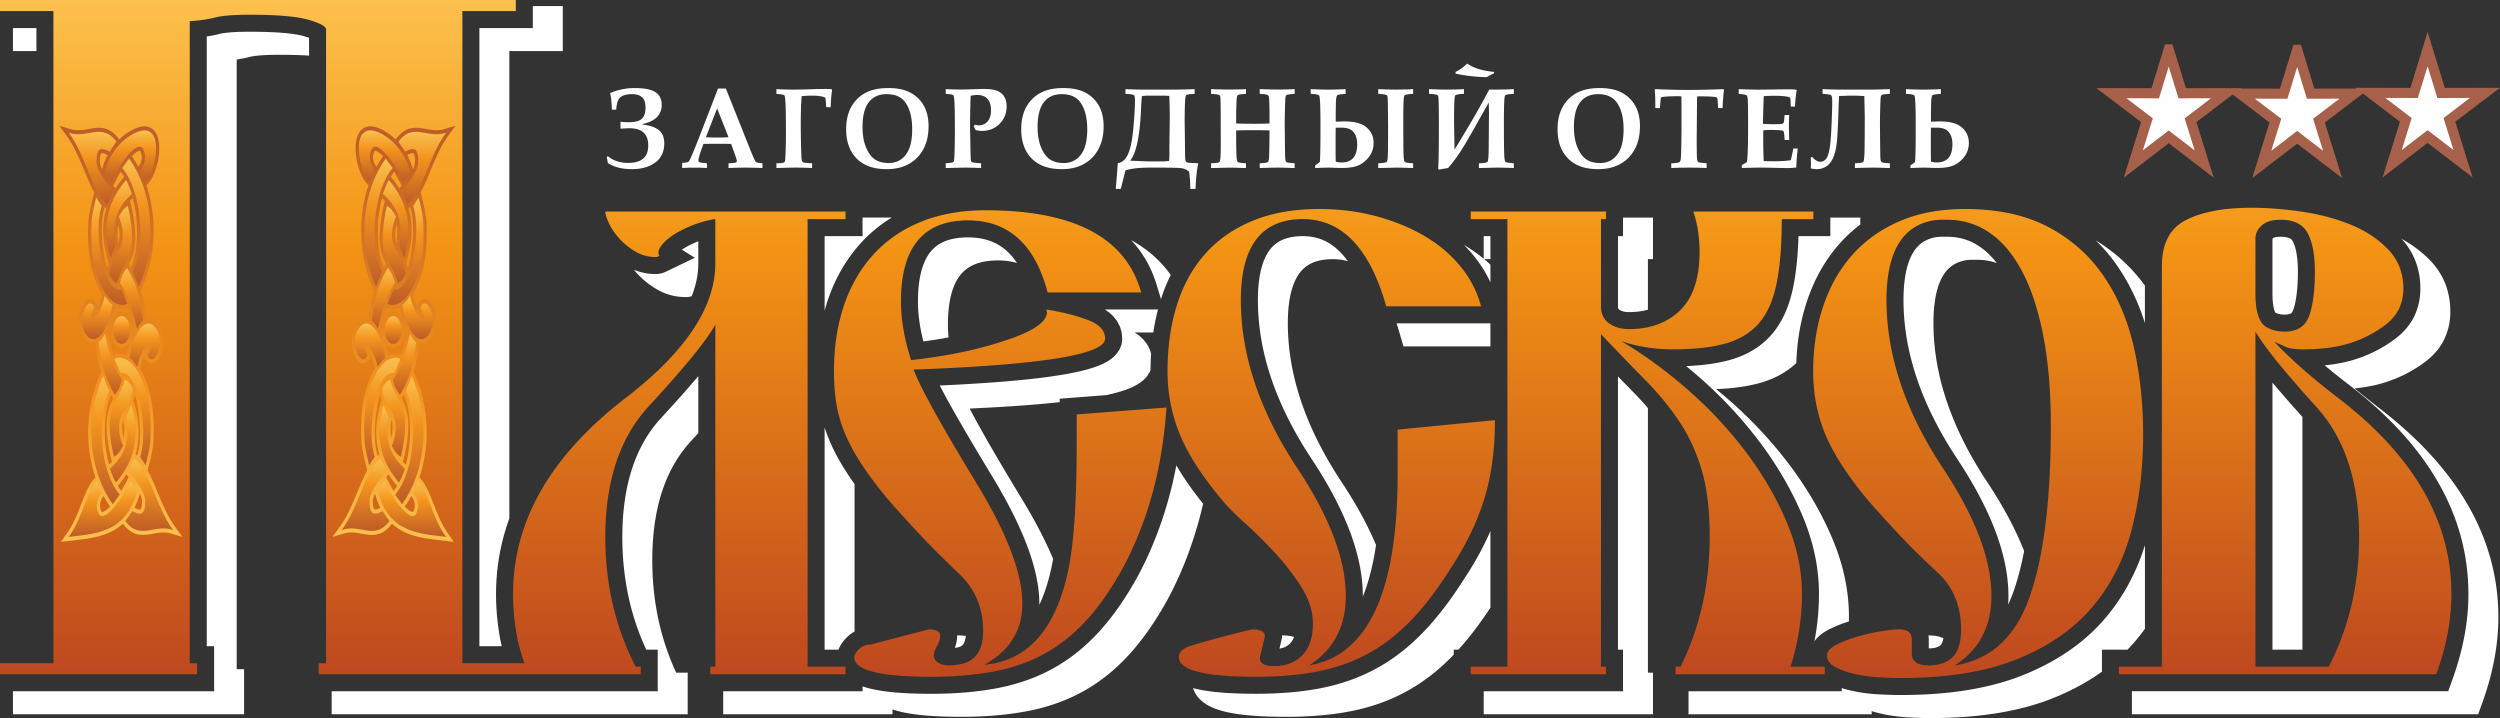 <svg width="17486" height="5023" fill="none" xmlns="http://www.w3.org/2000/svg"><rect width="100%" height="100%" fill="#333333" stroke="none"/><g clip-path="url(#clip0)"><path d="M2280.66 206.16v4432.48h-51.55v77.31h1378.7l209.27-77.31h-582.93V77.31h373.66V0H0v77.31h373.66v4561.33H0v77.31h1378.7v-77.31h-51.55V148.18c68.73-4.29 127.79-12.88 177.18-25.77 49.39-12.89 129.92-19.333 241.59-19.33 193.28 0 330.72 11.81 412.33 35.43 81.61 23.62 122.41 46.17 122.41 67.65zm2165.47 4456.73c-141.49-274.12-212.23-576.24-212.23-906.37 0-383.17 97.27-683.82 291.81-901.94 256.43-277.07 415.6-471.6 477.5-583.61v2391.92h-35.37v53.06H5914v-53.06h-265.28V1532.61H5914v-53.06H4233.9c0 17.69 8.11 44.22 24.32 79.59 16.21 35.37 39.8 70.74 70.75 106.1 30.94 35.38 68.52 66.33 112.73 92.85 44.22 26.54 92.86 39.8 145.91 39.79 5.89 0 14.73-2.95 26.52-8.84-5.89-2.95-8.84-10.32-8.84-22.11 0-17.68 10.32-38.31 30.95-61.9 20.64-23.57 48.64-46.41 84-68.52 35.38-22.1 77.38-42.73 126.01-61.89a751.845 751.845 0 01152.53-42.01h4.43v309.49c0 306.54-209.27 620.45-627.82 941.74-524.67 403.81-787 860.68-786.99 1370.6.15 84.39 6.8 168.64 19.89 252.01 13.26 85.48 36.1 170.96 68.53 256.44h-247.6v53.06h1052.27v-53.06h-35.36zm1926.31-2144.33c-23.57-73.68-41.25-144.42-53.05-212.23-11.79-67.79-17.69-134.11-17.69-198.95 0-377.29 156.22-565.93 468.65-565.93 282.97 0 468.67 168.01 557.09 504.04h654.35c-106.11-383.19-468.66-574.78-1087.64-574.78-170.95 0-322.74 27.27-455.38 81.8-132.65 54.52-243.92 131.89-333.82 232.12-89.9 100.21-157.69 218.85-203.38 355.91-45.69 137.06-68.53 289.6-68.53 457.6 0 82.53 5.89 159.17 17.68 229.91 11.8 70.74 32.43 140.74 61.9 210.01 29.48 69.27 68.54 140.75 117.18 214.44 48.63 73.68 109.79 154.74 183.47 243.17 58.95 67.79 129.69 145.9 212.23 234.32 82.54 88.42 178.33 184.22 287.38 287.39 109.06 106.11 163.59 237.28 163.59 393.5 0 147.37-61.9 226.95-185.7 238.74-11.78 2.95-29.46 4.43-53.05 4.43-32.42 0-58.21-6.63-77.38-19.9-19.17-13.27-28.74-30.21-28.73-50.84 0-14.74 7.37-36.11 22.1-64.11 14.75-28 22.12-52.32 22.11-72.96 0-29.47-26.53-44.21-79.58-44.21-79.58 20.64-153.27 39.8-221.07 57.48-67.8 17.68-129.7 33.89-185.69 48.63-32.42 0-59.68 11.05-81.79 33.16-22.11 22.11-33.16 40.53-33.17 55.28 0 91.36 179.8 137.04 539.4 137.05 162.12 0 308.76-12.53 439.92-37.59 131.17-25.04 249.81-67.04 355.92-126 106.11-58.96 203.38-137.07 291.8-234.32 88.43-97.28 172.44-218.13 252.02-362.55 85.48-159.17 154.01-331.6 205.59-517.29 51.59-185.7 84.75-387.61 99.48-605.72l-627.82 48.63v203.38c0 206.33-5.16 385.4-15.48 537.19-10.32 151.79-27.27 279.27-50.85 382.44-91.37 392.03-284.43 601.3-579.19 627.82 176.85-97.26 265.28-240.21 265.29-428.86 0-206.32-103.16-480.44-309.49-822.36-256.45-421.5-406.78-692.67-450.98-813.52 893.1-32.42 1339.65-104.64 1339.66-216.65 0-56-40.53-99.48-121.59-130.43-81.06-30.95-177.59-55.27-289.6-72.94l4.42 17.68c0 67.79-92.85 132.63-278.54 194.53-94.32 32.43-196.75 60.43-307.28 84.01-110.53 23.59-232.12 42.75-364.76 57.48zm2532.03 2139.91c-61.9 0-92.85-19.16-92.84-57.48l35.36-150.32c0-32.43-29.47-48.64-88.42-48.64-162.12 38.32-300.66 75.17-415.61 110.54-64.84 17.68-97.26 45.68-97.27 84.01 0 91.36 179.8 137.04 539.4 137.05 162.12 0 306.55-12.53 433.29-37.59 126.74-25.04 243.17-66.3 349.28-123.79 106.11-57.47 205.59-134.1 298.44-229.9 92.85-95.8 185-215.91 276.3-360.34 109.1-165.07 188.7-328.65 238.8-490.76 50.1-162.12 75.2-346.34 75.1-552.67l-680.84 66.33v313.9c0 819.42-206.33 1264.5-618.98 1335.24 170.96-109.06 256.44-271.18 256.43-486.35 0-256.43-114.95-557.08-344.85-901.95-259.38-394.96-389.07-784.03-389.07-1167.22 0-377.28 144.43-565.92 433.28-565.92 274.12 0 468.66 203.38 583.61 610.14h663.22c-26.6-100.22-73.7-192.33-141.5-276.34-67.8-84-151.8-155.47-252.02-214.42-100.21-58.95-212.96-105.37-338.23-139.27-125.27-33.9-258.64-50.85-400.13-50.85-176.84 0-331.59 27.27-464.24 81.8-132.63 54.52-243.16 131.15-331.6 229.9-88.42 98.74-154.74 218.12-198.95 358.13-44.21 140-66.32 295.48-66.32 466.44 0 153.28 28.74 299.92 86.21 439.92 57.49 140.01 155.5 292.55 294.02 457.61 35.37 44.21 88.43 98 159.17 161.37 70.74 63.37 141.48 133.37 212.22 210.01 70.75 76.64 132.65 156.96 185.69 240.96 53.06 84.01 79.59 168.75 79.59 254.23 0 91.38-22.11 162.12-66.32 212.23-44.21 50.11-104.64 78.11-181.27 84h-30.95zm2293.33-2321.19c114.9 120.85 218.8 228.44 311.7 322.76 92.8 94.32 172.4 191.59 238.7 291.81 66.3 100.21 117.9 212.95 154.8 338.23 36.8 125.28 55.2 279.28 55.2 462.02 0 168.01-16.9 327.18-50.8 477.5a1969.2 1969.2 0 01-152.6 433.29h-35.3v53.06h1043.4v-53.06h-238.7c53-170.96 79.5-340.44 79.5-508.45s-36.1-336.76-108.3-506.24c-72.2-169.48-167.3-332.33-285.2-488.55-117.9-156.22-252.7-300.65-404.5-433.29-151.8-132.64-307.3-246.12-466.5-340.43 112.1 38.31 232.9 57.47 362.6 57.47 150.3 0 274.1-14 371.4-42 97.2-28 174.6-75.9 232.1-143.7 57.5-67.79 98-160.64 121.6-278.54 23.6-117.9 35.4-266.75 35.4-446.55h221v-53.06h-840c14.7 41.27 25.8 86.22 33.1 134.86 7.4 49.02 11.1 98.53 11.1 148.11 0 182.75-45 318.34-134.9 406.76-89.9 88.42-210 132.64-360.3 132.64-53.1 0-98.8-13.26-137.1-39.79-38.3-26.54-57.4-66.33-57.4-119.38v-610.14h35.3v-53.06H10287v53.06h256.4v3130.28H10287v53.06h946.1v-53.06h-35.3V2337.28zm2368.4 1680.1c100.2 100.21 150.3 228.43 150.3 384.65 0 91.38-19.9 156.23-59.7 194.55-39.8 38.31-95 57.47-165.8 57.47-79.5 0-119.3-28-119.3-84.01v-97.26c0-47.16-29.5-70.74-88.5-70.75-26.5 0-67.7 4.42-123.7 13.27-56.8 9-112.9 21.55-168.1 37.58-56 16.21-105.3 35.37-148.1 57.47-42.7 22.1-64.1 46.42-64.1 72.96 0 35.36 19.9 63.36 59.7 84 39.8 20.63 87 36.84 141.5 48.64 55.3 11.89 111.5 19.28 168 22.1 57.5 2.95 105.4 4.42 143.7 4.42 327.2 0 599.8-44.21 817.9-132.64 218.1-88.42 392-208.53 521.7-360.33 129.7-151.8 221.8-331.6 276.4-539.4 54.5-207.8 81.8-431.08 81.8-669.83 0-215.16-21.4-417.8-64.1-607.92-42.8-190.12-113.5-357.39-212.3-501.82-98.7-144.44-227.7-258.66-386.8-342.66-159.2-84-353.7-126-583.6-126-171 0-322.1 28-453.2 84-131.2 56-241.7 134.11-331.6 234.33-89.9 100.22-158.5 220.33-205.6 360.34-47.2 140.01-70.7 292.54-70.7 457.6 0 156.23 28 302.14 84 437.72 56 135.58 154.7 288.85 296.2 459.81 58.9 67.79 129.7 145.9 212.2 234.32 82.5 88.43 179.8 184.23 291.8 287.39zm-44.2-2475.93c23.6-2.95 41.3-4.42 53.1-4.42h44.2c109 0 207.8 30.21 296.2 90.63 88.4 60.43 164.3 150.33 227.7 269.7 63.4 119.37 112.7 269.7 148.1 450.98 35.4 181.27 53.1 391.28 53.1 630.03 0 515.83-49.4 914.49-148.2 1195.97-98.7 281.48-273.3 441.39-523.9 479.71 171-109.06 256.5-271.18 256.5-486.35 0-256.43-115-557.08-344.9-901.95-259.4-394.96-389.1-784.03-389.1-1167.22 0-333.06 109.1-518.75 327.2-557.08zm2386.1 848.89c26.6 11.79 52.4 23.58 77.4 35.38 25.1 11.78 67.1 17.67 126 17.68 120.9 0 225.5-13.26 313.9-39.79 88.5-26.54 169.5-66.33 243.2-119.38 50.1-35.37 86.2-75.16 108.3-119.37 22.1-44.22 33.2-92.86 33.2-145.91 0-109.06-35.4-200.43-106.1-274.11-70.8-73.7-159.2-131.92-265.3-174.65-106.1-42.73-221.1-72.95-344.9-90.64-123.8-17.68-238.7-26.52-344.8-26.52-194.6 0-347.8 28.74-459.8 86.21s-168 164.32-168.1 320.54v2803.11h-300.6v53.06H17040c70.7-194.54 106.1-381.71 106.1-561.51 0-509.92-263.8-966.79-791.4-1370.6-191.6-147.38-340.5-278.55-446.6-393.5zm-132.6 2272.55V2319.6c35.4 58.95 88.4 131.9 159.2 218.85 70.7 86.96 162.1 192.34 274.1 316.13 194.5 218.12 291.8 518.77 291.8 901.94 0 330.12-70.8 632.24-212.2 906.37h-512.9zm0-2993.22c0-35.37 14.7-66.32 44.2-92.85 29.5-26.53 73.7-39.79 132.6-39.79 91.4 0 154.1 30.95 187.9 92.85 33.9 61.9 50.9 151.8 50.9 269.7 0 132.64-13.3 235.8-39.8 309.49-26.5 73.69-84 110.53-172.4 110.53-50.1 0-94.3-11.79-132.7-35.37-47.1-32.42-70.7-109.05-70.7-229.9v-384.66z" fill="url(#paint0_linear)"/><path fill-rule="evenodd" clip-rule="evenodd" d="M4716 2070.06l13.27 2.42 13.44 1.99 13.54 1.54 13.56 1.09 13.6.64 16.37.28 12.6-.78 12.8-2.02 10.83-2.58 1.59-.47 4.73-11.85 8.94-24.95 7.83-24.75 6.75-24.59 5.68-24.38 4.62-24.15 3.56-24.02 2.54-23.9 1.51-23.81.55-24.97v-153.3l-10.38 4.19-15.11 6.45-14.36 6.49-13.74 6.55-12.96 6.54-12.17 6.53-11.43 6.52-10.84 6.59-10.19 6.55-3.5 2.39 90.11 56.66-199.75 96-7.36 3.31-7.81 3.18-8.61 3.12-9.68 2.93-10.84 2.58-12.79 2.02-12.61.77-16.36-.27-13.61-.64-13.56-1.1-13.54-1.53-13.44-2-13.27-2.41-13.26-2.89-13.23-3.36-13.07-3.82-12.83-4.23-12.68-4.67-7.52-3.07 1.44 1.81 13.83 16.28 14.99 16.46 16.01 16.13 16.67 15.49 17.39 14.9 17.99 14.24 18.63 13.6 19.25 13.03 19.92 12.43 11.76 6.77 11.97 6.4 12.17 5.97 12.41 5.58 12.58 5.12 12.68 4.68 12.83 4.22 13.07 3.83 13.22 3.35 13.27 2.89zM3562.59 3626.13V357.36h373.67V42.2h-209.48v154.02H3353.1v4323.5h156.04l-1.63-7-3.83-17.55-3.6-17.62-3.35-17.64-3.11-17.66-2.8-17.43-2.61-17.2-2.4-17.09-2.26-17.04-2.07-17-1.91-16.99-1.75-16.98-1.58-16.96-1.41-16.85-1.26-16.81-1.09-16.89-.93-16.92-.74-16.77-.59-16.78-.41-16.77-.25-16.71-.07-17.29.81-50.83 2.5-51.22 4.15-50.96 5.84-50.62 7.48-50.36 9.18-50 10.83-49.68 12.53-49.3 14.13-48.95 15.82-48.61 9.83-27.11zM90.56 196.22v161.14h164.18V196.22H90.56zm0 4638.66v161.14h1616.56v-315.16h-51.54V416.399l6.46-.99 12.15-2 11.95-2.12 11.89-2.26 11.69-2.4 11.53-2.52 11.26-2.68 9.86-2.44 7.52-1.85 6.99-1.48 8.17-1.5 9.24-1.49 10.19-1.42 11.08-1.32 12.1-1.23 13.09-1.13 13.91-1.02 14.74-.9 15.63-.76 16.47-.64 17.24-.5 18.03-.34 18.91-.21 19.91-.07 17.36.01 17.07.11 16.78.17 16.58.25 16.07.27 15.68.38 15.39.43 15.14.52 14.77.55 14.33.62 13.88.68 13.62.78 13.41.81 6.07.42V264.47l-11.92-4.18-25.17-7.71-5.27-1.49-5.92-1.53-6.55-1.59-7.13-1.58-7.42-1.57-7.76-1.5-8.29-1.49-8.72-1.46-9.22-1.45-9.49-1.36-9.76-1.32-10.26-1.26-10.84-1.25-11.04-1.18-11.33-1.11-11.85-1.04-12.3-1.03-12.42-.92-12.9-.88-13.4-.81-13.63-.79-13.88-.68-14.33-.61-14.77-.55-15.14-.52-15.39-.43-15.67-.38-16.08-.28-16.58-.25-16.78-.16-17.07-.11-17.36-.01-19.91.07-18.91.2-18.03.35-17.24.5-16.47.64-15.63.76-14.73.89-13.92 1.02-13.09 1.13-12.09 1.24-11.09 1.32-10.19 1.42-9.24 1.48-8.17 1.5-6.98 1.49-7.53 1.84-9.86 2.45-11.26 2.68-11.52 2.52-11.69 2.4-11.9 2.26-11.95 2.12-12.14 2-6.47.98v4264.47h51.54v315.16H90.561zm2229.13 0v161.14h2490.24v-290.9h-80.16l-4.01-8.56-11.05-24.58-10.68-24.74-10.26-24.9-9.91-25.05-9.48-25.17-9.13-25.39-8.72-25.53-8.36-25.71-7.95-25.82-7.58-25.97-7.17-26.16-6.82-26.32-6.38-26.49-6.05-26.68-5.64-26.81-5.26-26.99-4.86-27.15-4.5-27.33-4.08-27.49-3.72-27.67-3.31-27.85-2.94-28.06-2.54-28.16-2.15-28.36-1.76-28.55-1.38-28.7-.95-28.9-.61-29.1-.18-29.19.25-33.89.81-33.18 1.35-32.71 1.88-32.17 2.39-31.63 2.93-31.06 3.46-30.55 3.99-30.08 4.47-29.51 5.01-28.92 5.49-28.43 6.04-27.89 6.49-27.39 7.03-26.75 7.53-26.33 8.05-25.85 8.49-25.31 9.02-24.76 9.46-24.29 9.99-23.77 10.45-23.29 10.95-22.75 11.4-22.31 11.92-21.81 12.42-21.42 12.85-20.89 13.31-20.38 13.87-19.97 14.33-19.57 14.83-19.08 15.3-18.65 15.75-18.1 22.62-24.55 23.38-25.44 14.46-15.84v-398.74l-3.35 3.99-17.28 20.38-17.87 20.81-18.35 21.27-18.93 21.71-19.49 22.23-20.06 22.67-20.61 23.14-21.15 23.57-21.73 24.08-22.28 24.55-22.85 25.03-23.38 25.44-22.62 24.56-15.74 18.1-15.31 18.65-14.83 19.07-14.33 19.58-13.87 19.97-13.3 20.38-12.86 20.88-12.42 21.42-11.91 21.81-11.41 22.31-10.95 22.75-10.44 23.3-9.99 23.76-9.47 24.3-9.01 24.76-8.49 25.31-8.06 25.85-7.52 26.33-7.03 26.75-6.49 27.38-6.05 27.89-5.49 28.44-5.01 28.92-4.47 29.51-3.98 30.07-3.46 30.55-2.94 31.07-2.39 31.63-1.88 32.17-1.34 32.7-.81 33.18-.25 33.9.18 29.18.6 29.1.95 28.9 1.38 28.71 1.76 28.54 2.16 28.37 2.53 28.16 2.95 28.05 3.3 27.86 3.73 27.67 4.08 27.48 4.49 27.33 4.87 27.15 5.25 27 5.64 26.8 6.05 26.69 6.39 26.49 6.81 26.31 7.17 26.17 7.58 25.97 7.96 25.82 8.36 25.71 8.71 25.52 9.14 25.39 9.47 25.18 9.91 25.04 10.26 24.91 10.68 24.73 11.05 24.59 4.01 8.56h80.17v290.9H2319.69zm2738.74 0v161.14h1184.02v-34.33l7.77 2.71 19.26 5.92 20.05 5.45 20.69 4.93 21.41 4.51 22.17 4.1 23 3.75 23.82 3.39 24.7 3.07 25.57 2.74 26.51 2.43 27.38 2.13 28.36 1.85 29.27 1.53 30.28 1.27 31.21.97 32.16.7 33.16.43 34.21.14 15.81-.06 15.54-.11 15.53-.19 15.64-.26 15.35-.37 15.2-.4 15.21-.5 15.25-.56 15.13-.68 14.98-.72 14.76-.83 14.8-.85 14.86-.98 14.65-1.04 14.39-1.12 14.53-1.17 14.52-1.29 14.24-1.35 14.22-1.42 14.26-1.51 14.03-1.61 13.86-1.64 13.9-1.74 13.98-1.83 13.78-1.92 13.64-1.98 13.47-2.07 13.5-2.13 13.45-2.23 13.32-2.3 13.16-2.38 13.5-2.49 26.37-5.3 26.24-5.75 25.97-6.2 25.78-6.65 25.45-7.12 25.18-7.52 24.87-8 24.66-8.43 24.37-8.92 24.04-9.34 23.74-9.8 23.53-10.25 23.2-10.74 22.85-11.13 22.55-11.6 22.36-12.08 22.04-12.58 21.76-13.02 21.52-13.53 21.29-14.01 21.04-14.52 20.75-14.96 20.5-15.44 20.33-15.95 20.03-16.46 19.71-16.84 19.48-17.34 19.27-17.82 18.97-18.29 18.69-18.69 18.42-19.17 18.24-19.65 17.97-20.16 17.75-20.61 17.59-21.16 17.47-21.72 17.27-22.24 17.12-22.72 16.96-23.29 16.84-23.82 16.66-24.38 16.52-24.87 16.33-25.37 16.22-25.88 16.08-26.46 15.94-26.98 15.77-27.47 15.97-28.53 8.71-16.44 8.26-15.76 8.14-15.9 8.08-15.97 7.93-16.06 7.83-16.07 7.73-16.21 7.66-16.29 7.52-16.41 7.4-16.38 7.29-16.47 7.26-16.63 7.07-16.7 6.98-16.65 6.88-16.79 6.83-16.94 6.69-17.06 6.57-17.03 6.44-17.11 6.35-17.13 6.27-17.32 6.16-17.36 6.01-17.4 5.96-17.51 5.83-17.66 5.72-17.61 5.59-17.67 5.55-17.84 5.41-17.95 5.3-17.89 5.18-17.99 5.13-18.13 5.03-18.41 4.87-18.36 4.75-18.39 4.67-18.53 4.55-18.68 4.43-18.71 3.38-14.8-11.8-14.76-12.45-15.83-12.22-15.75-12.05-15.79-11.76-15.66-11.53-15.62-11.27-15.52-11.09-15.52-10.84-15.46-10.62-15.42-10.38-15.4-10.12-15.28-9.9-15.24-9.69-15.23-9.46-15.2-9.2-15.14-8.98-15.08-3.85-6.64-1.49 7.95-3.77 19.3-3.83 19.1-3.96 19.04-4.09 19.1-4.22 18.92-4.29 18.79-4.44 18.71-4.54 18.68-4.68 18.53-4.74 18.38-4.88 18.36-5.03 18.41-5.12 18.14-5.19 17.98-5.29 17.9-5.41 17.95-5.56 17.83-5.59 17.68-5.72 17.61-5.82 17.66-5.96 17.51-6.02 17.39-6.16 17.37-6.27 17.31-6.35 17.14-6.43 17.1-6.58 17.03-6.68 17.07-6.84 16.93-6.87 16.8-6.98 16.64-7.08 16.7-7.26 16.64-7.29 16.47-7.39 16.38-7.53 16.41-7.66 16.29-7.73 16.21-7.82 16.07-7.94 16.05-8.07 15.97-8.15 15.9-8.25 15.76-8.72 16.45-15.97 28.53-15.77 27.47-15.94 26.97-16.07 26.46-16.23 25.88-16.32 25.38-16.52 24.87-16.66 24.38-16.84 23.82-16.96 23.28-17.13 22.73-17.27 22.24-17.47 21.71-17.59 21.16-17.75 20.61-17.97 20.17-18.23 19.65-18.42 19.17-18.7 18.68-18.97 18.29-19.26 17.83-19.48 17.34-19.72 16.84-20.03 16.46-20.32 15.95-20.5 15.43-20.76 14.96-21.03 14.52-21.29 14.01-21.53 13.54-21.76 13.02-22.04 12.58-22.36 12.07-22.54 11.61-22.86 11.13-23.19 10.74-23.54 10.25-23.73 9.8-24.05 9.34-24.37 8.92-24.65 8.43-24.88 8-25.18 7.52-25.45 7.12-25.78 6.65-25.96 6.19-26.25 5.76-26.36 5.29-13.5 2.5-13.17 2.38-13.32 2.29-13.45 2.24-13.5 2.13-13.47 2.07-13.64 1.97-13.77 1.93-13.99 1.83-13.9 1.74-13.86 1.64-14.03 1.6-14.26 1.51-14.22 1.43-14.24 1.34-14.52 1.3-14.53 1.17-14.39 1.11-14.65 1.05-14.85.98-14.81.85-14.76.82-14.97.73-15.14.68-15.25.55-15.21.5-15.2.41-15.35.37-15.64.26-15.53.19-15.53.11-15.82.06-34.2-.15-33.17-.43-32.16-.7-31.2-.96-30.28-1.27-29.28-1.54-28.35-1.84-27.39-2.13-26.51-2.44-25.57-2.73-24.7-3.07-23.82-3.39-23-3.76-22.17-4.09-21.4-4.52-20.7-4.92-20.05-5.45-19.25-5.92-7.78-2.71v34.33h-974.53zm3992.37-380.26l-22.07-5.5-30.23-3.84-32.44-1.18 1.6 13.22-18.75 79.67 4.49-.81 7.93-1.76 7.42-2.03 6.97-2.23 6.48-2.44 6.03-2.59 5.59-2.78 5.47-3.07 5.23-3.31 4.87-3.42 4.63-3.67 4.65-4.06 4.59-4.48 4.19-4.48 3.72-4.48 3.62-4.89 3.44-5.23 3.23-5.5 3.07-5.98 3-6.66 2.82-7.19.45-1.31zm-705.96 358.27l4.7 14.15 10.2 21.07 12.26 19.07 13.91 17.02 14.97 14.95 15.79 13.08 16.24 11.42 16.82 10.13 17.22 8.94 17.68 8.01 18.14 7.18 18.64 6.49 19.25 5.92 20.05 5.45 20.7 4.93 21.4 4.51 22.17 4.1 23 3.75 23.82 3.39 24.7 3.07 25.57 2.74 26.51 2.43 27.39 2.13 28.35 1.85 29.28 1.53 30.28 1.27 31.2.97 32.16.7 33.17.43 34.2.14 15.82-.06 15.52-.11 15.51-.19 15.56-.26 15.32-.37 15.15-.4 15.13-.5 15.16-.56 15.02-.68 14.86-.74 14.65-.81 14.67-.86 14.7-.98 14.49-1.04 14.22-1.12 14.36-1.17 14.33-1.29 14.05-1.36 13.98-1.43 14.02-1.51 13.82-1.62 13.63-1.64 13.6-1.73 13.73-1.85 13.48-1.93 13.37-1.99 13.19-2.08 13.17-2.13 13.12-2.26 12.99-2.3 12.82-2.4 13.14-2.51 25.5-5.3 25.42-5.71 25.23-6.16 25.01-6.56 24.77-7.02 24.52-7.41 24.27-7.85 24.13-8.26 23.88-8.76 23.58-9.12 23.27-9.54 23.13-9.96 22.89-10.44 22.59-10.83 22.3-11.23 22.21-11.72 21.97-12.24 21.74-12.65 21.51-13.13 21.39-13.63 21.18-14.14 20.97-14.57 20.73-15.04 20.62-15.54 20.3-16.02 20.2-16.43 19.9-16.92 19.7-17.34 19.6-17.87 19.3-18.28 19.1-18.69 18.9-19.18 7.1-7.45v-34.86h32.5l16.4-18.28 18.5-21.26 18.4-21.85 18.3-22.31 18.3-22.89 18.2-23.47 18.2-24.01 18.1-24.5 18-25.06 18-25.64 18-26.18 17.8-26.69 7.8-11.81v-535.4l-3.4 7.72-7.3 16.31-7.5 16.26-7.6 16.28-7.9 16.37-8 16.33-8.2 16.22-8.3 16.21-8.6 16.3-8.7 16.32-8.9 16.23-9 16.2-9.3 16.3-9.4 16.3-9.6 16.22-9.8 16.18-9.9 16.21-10.1 16.27-10.3 16.25-10.4 16.18-10 15.33-17.2 26.83-17.9 27.25-17.8 26.68-18 26.19-18 25.64-18 25.06-18.1 24.5-18.1 24.01-18.3 23.46-18.3 22.9-18.3 22.31-18.4 21.84-18.5 21.27-18.58 20.75-18.65 20.14-18.73 19.7-18.95 19.18-19.07 18.68-19.32 18.28-19.55 17.88-19.74 17.34-19.92 16.92-20.14 16.42-20.34 16.02-20.62 15.55-20.73 15.04-20.96 14.57-21.18 14.14-21.4 13.63-21.51 13.13-21.74 12.65-21.97 12.24-22.21 11.71-22.3 11.24-22.58 10.82-22.9 10.44-23.13 9.97-23.27 9.54-23.57 9.12-23.88 8.75-24.13 8.27-24.27 7.85-24.53 7.41-24.77 7.01-25.01 6.57-25.22 6.16-25.43 5.71-25.5 5.3-13.14 2.51-12.82 2.4-12.98 2.3-13.12 2.26-13.18 2.12-13.19 2.09-13.37 1.98-13.48 1.94-13.73 1.84-13.6 1.74-13.63 1.64-13.82 1.62-14.02 1.51-13.97 1.43-14.06 1.35-14.33 1.3-14.35 1.16-14.23 1.12-14.48 1.05-14.7.97-14.68.87-14.65.81-14.85.74-15.02.68-15.17.55-15.12.5-15.15.41-15.32.37-15.57.26-15.51.19-15.52.11-15.81.06-34.21-.15-33.17-.43-32.15-.7-31.21-.96-30.28-1.27-29.28-1.54-28.35-1.84-27.39-2.13-26.5-2.44-25.57-2.73-24.7-3.07-23.83-3.39-23-3.76-22.16-4.09-21.41-4.52-20.69-4.92-6.39-1.74zm2032.76 21.99v161.14h1184v-290.9h-35.4V2854.37l-8-9.49-14.8-17.04-15.1-16.98-15.4-16.92-15.7-16.84-16.1-16.84-16.6-17.03-17.4-17.74-17.9-18.25-18.1-18.58-18.5-18.87-18.6-19.18-17.2-17.72v1911.09h35.3v290.9h-974.5zm1432.5 0v161.14h1281.3v-22.09l5.3 1.68 11 3.29 11.1 3.16 11.3 3 11.4 2.9 11.6 2.76 11.7 2.62 11.5 2.41 11.5 2.3 11.5 2.16 11.5 2.06 11.5 1.94 11.6 1.83 11.7 1.71 11.8 1.63 11.7 1.46 11.6 1.37 11.8 1.25 11.9 1.13 11.7 1 11.9.93 11.9.77 11.7.68 11.2.54 10.7.53 10.5.46 10.3.45 10.1.39 9.8.39 9.5.34 9.7.32 9.3.25 8.9.24 8.8.2 8.6.17 8.5.13 8.2.11 8.1.04 7.9.03 31.5-.15 31.2-.4 30.9-.68 30.7-.94 30.3-1.22 30-1.47 29.8-1.76 29.5-2.01 29.1-2.31 28.9-2.57 28.5-2.85 28.3-3.11 28-3.4 27.6-3.67 27.4-3.94 27.2-4.23 26.8-4.53 26.5-4.78 26.2-5.08 25.9-5.35 25.7-5.67 25.3-5.91 25-6.21 24.8-6.5 24.5-6.83 24.1-7.06 23.9-7.39 23.6-7.68 23.3-7.99 23-8.25 22.6-8.55 22.4-8.82 21.8-9.04 21.4-9.13 21.1-9.35 21-9.58 20.7-9.82 20.4-9.97 20.2-10.22 19.9-10.44 19.8-10.68 19.4-10.85 19.1-11.07 19-11.27 18.7-11.56 18.4-11.73 18.1-11.91 18-12.21 17.7-12.44 2.8-2.01v-153.99h179l9.3-9.75 14.2-15.21 13.9-15.43 13.6-15.64 13.3-15.79 12.9-15.81 12.6-15.94 12.5-16.2 12.2-16.44 7.1-9.83v-585.01l-3 9.86-6.7 20.27-6.8 20.04-7 19.86-7.3 19.8-7.6 19.63-7.9 19.45-8 19.23-8.3 19.14-8.6 18.94-8.7 18.75-9.1 18.59-9.3 18.53-9.6 18.31-9.7 18.1-10 17.9-10.3 17.79-10.5 17.66-10.8 17.41-10.9 17.18-11.3 17.14-11.5 16.94-11.7 16.7-12 16.48-12.2 16.44-12.5 16.19-12.6 15.95-12.9 15.81-13.3 15.79-13.6 15.64-13.9 15.42-14.2 15.21-14.4 15.03-14.7 14.81-15 14.55-15.2 14.31-15.6 14.2-15.9 13.98-16 13.69-16.3 13.45-16.6 13.27-16.9 13.07-17.1 12.82-17.4 12.58-17.7 12.44-18 12.2-18.1 11.92-18.4 11.72-18.7 11.56-19 11.28-19.1 11.07-19.4 10.85-19.7 10.68-20 10.44-20.2 10.21-20.4 9.98-20.7 9.81-21 9.59-21.1 9.34-21.4 9.14-21.8 9.04-22.4 8.82-22.6 8.55-23 8.24-23.2 7.99-23.7 7.69-23.9 7.38-24.1 7.07-24.5 6.82-24.8 6.51-25 6.21-25.3 5.91-25.6 5.67-26 5.35-26.2 5.08-26.5 4.78-26.8 4.53-27.2 4.22-27.3 3.95-27.7 3.66-28 3.41-28.3 3.11-28.5 2.84-28.8 2.57-29.2 2.32-29.5 2.01-29.7 1.76-30.1 1.46-30.3 1.23-30.7.94-30.9.68-31.2.4-31.4.14-8-.02-8.1-.05-8.2-.11-8.5-.13-8.6-.16-8.8-.2-8.9-.24-9.3-.25-9.6-.32-9.6-.35-9.8-.38-10.1-.39-10.3-.45-10.5-.47-10.7-.52-11.1-.55-11.8-.68-11.9-.77-11.9-.93-11.7-.99-11.8-1.13-11.9-1.25-11.6-1.37-11.7-1.46-11.8-1.63-11.6-1.72-11.6-1.83-11.6-1.94-11.5-2.05-11.5-2.17-11.5-2.29-11.5-2.42-11.7-2.61-11.6-2.76-11.4-2.9-11.3-3-11.1-3.16-11-3.3-5.3-1.68v22.1h-1071.8zm3101.1 0v161.14h2422.2l34.9-97.62 6.7-19.23 6.4-19.16 6.3-19.14 6-19.19 5.8-19.11 5.6-19.06 5.5-19.1 5.2-19.12 4.9-18.93 4.8-18.95 4.5-19 4.3-18.94 4.1-18.82 3.9-18.87 3.7-18.91 3.5-18.88 3.2-18.75 3-18.68 2.8-18.73 2.6-18.74 2.3-18.66 2.1-18.57 1.9-18.63 1.7-18.64 1.5-18.47 1.2-18.51 1-18.5.8-18.45.6-18.33.3-18.37.1-18.97-.8-50.95-2.5-51.23-4.2-50.97-5.9-50.68-7.5-50.35-9.2-50-11-49.7-12.5-49.34-14.3-49.01-15.9-48.58-17.6-48.21-19.2-47.81-20.9-47.43-22.4-46.99-24.1-46.58-25.8-46.15-27.3-45.73-28.9-45.3-30.5-44.88-32.1-44.42-33.7-44-35.2-43.57-36.8-43.15-38.2-42.68-39.9-42.3-41.4-41.86-42.9-41.46-44.4-41.03-46-40.64-47.5-40.22-48.9-39.81-49.9-38.92-17.9-13.85-17.3-13.4-17-13.34-16.8-13.22-16.4-13.09-16.2-13-16-12.91-15.7-12.79-15.5-12.7-15.2-12.59-4.2-3.58 14.2-1.42 22-2.57 21.6-2.97 21.2-3.29 20.9-3.66 20.8-4.02 20.3-4.44 20-4.78 19.7-5.18 19.4-5.53 18.9-5.92 18.6-6.19 18.4-6.57 18.3-6.9 18.1-7.34 17.9-7.63 17.6-8 17.7-8.39 17.3-8.79 17.1-9.06 16.9-9.45 16.8-9.82 16.6-10.19 16.3-10.49 16.1-10.83 16.2-11.39 21.8-16.22 21.7-17.88 20.4-18.85 19.2-19.88 17.8-20.94 16.3-21.9 14.8-22.93 12.5-22.9 6.1-12.78 5.2-11.64 4.8-11.84 4.5-11.97 4.1-12.2 3.8-12.23 3.4-12.32 3.1-12.59 2.6-12.65 2.3-12.6 1.9-12.73 1.6-12.73 1.2-12.92.9-12.89.5-12.95.2-13.51-.5-24.83-1.6-24.89-2.6-24.69-3.7-24.39-4.9-24.11-5.9-23.71-7.1-23.33-8.2-22.92-9.4-22.54-10.5-21.92-11.5-21.37-12.7-20.78-13.7-20.2-14.6-19.47-15.7-18.84-16.3-17.73-16.2-16.43-16.3-15.63-16.8-15.16-17.3-14.71-17.7-14.32-18.2-13.82-18.6-13.32-19-12.89-19.5-12.44-19.8-11.98-20.3-11.52-3.1-1.64 9.6 10.45 15.7 18.84 14.7 19.47 13.7 20.2 12.6 20.78 11.6 21.37 10.4 21.92 9.4 22.53 8.2 22.93 7.1 23.32 5.9 23.72 4.9 24.1 3.7 24.39 2.7 24.69 1.5 24.89.5 24.84-.2 13.51-.5 12.95-.9 12.89-1.2 12.91-1.6 12.74-1.9 12.72-2.3 12.61-2.6 12.64-3.1 12.6-3.4 12.32-3.8 12.22-4.1 12.2-4.5 11.98-4.8 11.83-5.2 11.65-6.1 12.78-12.5 22.89-14.8 22.93-16.3 21.91-17.8 20.94-19.2 19.87-20.4 18.85-21.7 17.89-21.8 16.22-16.2 11.38-16.1 10.84-16.3 10.49-16.6 10.19-16.8 9.82-16.9 9.44-17.1 9.07-17.3 8.78-17.7 8.4-17.6 7.99-17.9 7.64-18.1 7.33-18.3 6.9-18.4 6.58-18.6 6.18-18.9 5.93-19.4 5.53-19.7 5.18-20 4.78-20.3 4.44-20.7 4.02-21 3.66-21.2 3.28-21.6 2.97-22 2.57-14.2 1.43 4.3 3.58 15.1 12.58 15.5 12.7 15.7 12.8 16 12.9 16.2 13 16.4 13.1 16.8 13.22 17 13.33 17.3 13.4 17.9 13.86 49.9 38.91 48.9 39.82 47.5 40.22 46 40.64 44.4 41.02 42.9 41.46 41.4 41.86 39.9 42.3 38.3 42.69 36.7 43.14 35.2 43.58 33.7 44 32.1 44.42 30.5 44.88 28.9 45.3 27.3 45.73 25.8 46.15 24.1 46.57 22.5 47 20.8 47.43 19.2 47.81 17.6 48.21 15.9 48.58 14.3 49.01 12.5 49.34 11 49.7 9.2 50 7.5 50.35 5.9 50.67 4.2 50.97 2.5 51.24.8 50.94-.1 18.97-.3 18.38-.6 18.32-.8 18.46-1 18.49-1.2 18.52-1.5 18.47-1.7 18.63-1.9 18.64-2.1 18.56-2.3 18.66-2.6 18.75-2.8 18.73-3 18.68-3.2 18.74-3.5 18.89-3.7 18.91-3.9 18.87-4.1 18.81-4.3 18.95-4.5 18.99-4.8 18.96-4.9 18.93-5.2 19.11-5.5 19.1-5.6 19.07-5.8 19.11-6 19.19-6.3 19.14-6.4 19.16-6.7 19.23-34.9 97.62h-2212.8.1zm91.1-2837.28l-1.9-2.73-10.9-14.61-10.9-14.33-11.2-14.16-11.4-13.96-11.6-13.84-11.8-13.59-11.9-13.38-12.2-13.22-12.4-13.02-12.6-12.81-12.8-12.64-13-12.46-13.2-12.21-13.3-11.96-13.6-11.86-13.8-11.68-13.9-11.39-14.1-11.17-14.3-11.05-14.6-10.86-14.7-10.6-14.8-10.37-15.1-10.22-15.3-10-15.4-9.8-12.9-7.89 2.5 2.37 12.8 12.64 12.6 12.81 12.4 13.02 12.2 13.23 11.9 13.38 11.8 13.59 11.6 13.83 11.4 13.96 11.2 14.17 10.9 14.33 10.9 14.6 10.5 14.78 10.4 14.91 10 14.91 9.9 14.96 9.6 15.14 9.5 15.34 9.3 15.45 9.1 15.58 8.9 15.62 8.8 15.87 8.5 16.01 8.4 16.12 8.2 16.24 8.1 16.44 7.8 16.51 7.6 16.6 7.5 16.78 7.3 17 7.1 17.09 6.9 17.13 6.7 17.26 6.5 17.51 6.4 17.6 6.2 17.66 6 17.8 5.8 18.02.4 1.38V1997.6zm-1409.4 2465.77l-30-10.93-35.4-6.53-32.6-1.71-6.2.11 2 23.48v67.19l2.2.1 7.1-.13 8.3-.45 7.9-.71 7.2-.93 6.5-1.15 6.2-1.35 5.5-1.5 5-1.57 4.5-1.7 4.3-1.88 3.8-1.89 3.4-1.9 3.1-2.03 3.1-2.2 3-2.43 2.3-2.12 1.4-1.41 1.3-1.6 1.6-2.21 1.6-2.67 1.9-3.42 2-4.39 2.1-5.19 2-5.98 1.9-6.99 1.9-8 1.1-5.91zm-661-116.71l.2-14.12.1-16.99-.1-17.34-.3-17.37-.6-17.33-.8-17.36-1.1-17.35-1.3-17.37-1.5-17.33-1.7-17.35-2-17.38-2.2-17.28-2.5-17.37-2.6-17.28-2.9-17.36-3.1-17.37-3.4-17.28-3.6-17.29-3.8-17.36-4.1-17.32-4.2-17.23-4.5-17.28-4.8-17.22-4.9-17.23-5.2-17.25-5.4-17.19-5.6-17.23-5.8-17.15-6.1-17.26-6.3-17.16-6.5-17.15-6.8-17.17-6.9-17.08-7.2-17.02-7.2-16.87-7.4-16.71-7.5-16.68-7.6-16.61-7.8-16.55-7.9-16.46-8-16.51-8.3-16.46-8.3-16.41-8.4-16.29-8.6-16.32-8.8-16.28-8.9-16.23-9-16.12-9.2-16.11-9.3-16.11-9.4-16.01-9.6-15.98-9.7-15.97-9.9-15.91-10-15.85-10.1-15.76-10.2-15.76-10.5-15.72-10.5-15.69-10.7-15.58-10.8-15.56-10.9-15.55-11.1-15.52-11.2-15.37-11.4-15.38-11.5-15.35-11.6-15.26-11.6-15.15-11.8-15.12-11.9-15.02-12-14.92-12.1-14.87-12.2-14.8-12.3-14.7-12.4-14.69-12.5-14.63-12.6-14.47-12.7-14.36-12.8-14.42-12.9-14.32-13-14.18-13.1-14.12-13.3-14.07-13.3-13.99-13.4-13.96-13.6-13.83-13.6-13.74-13.7-13.7-13.8-13.65-13.9-13.5-14.1-13.5-14.1-13.42-14.3-13.32-14.2-13.22-14.5-13.22-14.6-13.11-14.6-13.02-14.7-12.9-14.7-12.85-14.8-12.7-14.7-12.52-14.8-12.43-14.8-12.35-14.9-12.23-1.5-1.26 21.9-.96 27.1-1.58 26.5-1.94 26-2.3 25.5-2.65 25-3.04 24.4-3.43 23.9-3.81 23.4-4.19 22.9-4.62 22.4-4.99 21.9-5.43 21.6-5.91 21.4-6.56 21.1-7.15 20.7-7.79 20.4-8.42 19.9-9.1 19.4-9.69 19-10.32 18.6-11.01 18.1-11.72 17.5-12.28 17-12.92 16.5-13.57 16-14.28 2.6-2.54.3-6.95.6-16.21.8-16.21 1-16.22 1.1-15.98 1.3-15.95 1.4-16.01 1.6-15.9 1.7-15.73 1.8-15.67 2.1-15.71 2.1-15.69 2.4-15.45 2.4-15.4 2.7-15.45 2.7-15.39 3-15.23 3-15.17 3.3-15.15 3.4-15.15 3.5-14.9 3.7-14.88 3.9-14.96 4-14.81 4.1-14.63 4.3-14.57 4.5-14.6 4.6-14.58 4.9-14.69 9.8-28.18 10.6-28.18 11.2-27.71 11.7-27.22 12.3-26.8 12.9-26.33 13.5-25.9 14-25.38 14.7-24.93 15.2-24.46 15.9-24.01 16.4-23.46 17-23.02 17.6-22.46 18.1-21.98 18.8-21.42 19.2-20.94 20-20.44 20.5-19.83 21-19.23 21.5-18.66 22.1-18.05 17.6-13.55v-48.29h-209.5v129.76h-222.8l-.5 14.38-.6 15.9-.7 15.71-.8 15.59-.8 15.39-.9 15.25-1 15.04-1 14.91-1.1 14.78-1.2 14.59-1.3 14.43-1.4 14.21-1.4 14.13-1.5 13.88-1.6 13.79-1.6 13.57-1.8 13.5-1.8 13.31-1.9 13.08-2 12.98-2 12.79-2.1 12.68-2.2 12.46-2.3 12.31-2.5 12.68-5.1 24.15-5.7 23.95-6.1 23.47-6.7 23.08-7.2 22.54-7.7 22.06-8.3 21.54-8.8 21.15-9.4 20.62-10 20.07-10.5 19.52-11.2 19.1-11.8 18.52-12.3 17.89-12.9 17.28-13.7 16.8-14.2 16.08-14.7 15.34-15.3 14.81-16 14.28-16.5 13.57-16.9 12.91-17.6 12.29-18.1 11.71-18.6 11.02-18.9 10.32-19.5 9.69-19.9 9.1-20.4 8.42-20.7 7.79-21 7.15-21.5 6.56-21.6 5.91-21.9 5.42-22.3 5-22.9 4.61-23.5 4.2-23.9 3.81-24.4 3.42-25 3.05-25.5 2.65-26 2.29-26.5 1.94-27.1 1.58-21.9.97 1.6 1.26 14.8 12.22 14.8 12.36 14.8 12.43 14.7 12.52 14.8 12.7 14.8 12.85 14.6 12.9 14.7 13.02 14.5 13.11 14.5 13.22 14.3 13.21 14.2 13.32 14.2 13.43 14 13.5 13.9 13.5 13.8 13.65 13.8 13.7 13.6 13.73 13.5 13.84 13.5 13.96 13.2 13.98 13.3 14.07 13.1 14.13 13 14.18 12.9 14.31 12.9 14.43 12.6 14.35 12.6 14.48 12.5 14.63 12.5 14.68 12.2 14.7 12.2 14.81 12.1 14.86 12 14.93 11.9 15.02 11.8 15.11 11.7 15.16 11.6 15.25 11.5 15.36 11.3 15.37 11.2 15.38 11.1 15.52 11 15.54 10.8 15.57 10.6 15.58 10.6 15.69 10.4 15.72 10.2 15.76 10.1 15.75 10 15.86 9.9 15.91 9.7 15.97 9.6 15.97 9.4 16.02 9.4 16.1 9.1 16.12 9 16.11 8.9 16.24 8.8 16.28 8.6 16.31 8.4 16.3 8.4 16.41 8.2 16.46 8 16.5 7.9 16.46 7.8 16.56 7.6 16.61 7.5 16.67 7.4 16.71 7.3 16.88 7.1 17.02 6.9 17.07 6.8 17.18 6.5 17.15 6.3 17.16 6.1 17.25 5.8 17.15 5.7 17.23 5.3 17.2 5.2 17.25 5 17.23 4.7 17.22 4.5 17.28 4.3 17.23 4 17.32 3.8 17.36 3.6 17.29 3.4 17.28 3.1 17.36 2.9 17.37 2.7 17.28 2.4 17.37 2.2 17.28 2 17.38 1.7 17.35 1.6 17.32 1.2 17.38 1.1 17.35.8 17.35.6 17.34.3 17.36.2 17.34-.1 17-.3 16.87-.4 16.94-.6 16.98-.8 16.98-.9 16.96-1.1 16.88-1.2 17.02-1.4 16.99-1.6 16.93-1.8 16.99-1.9 17.03-2.1 16.97-2.2 16.94-2.4 17-2.6 17.06-2.7 17.04-2.9 16.98-3.1 16.99-1.7 8.91 14.6-19.15 19.3-19.33 20.5-16.33 21.2-14.02 20.8-11.55 10.8-5.59 10-4.84 9.9-4.72 10-4.52 10-4.46 10.3-4.38 10.6-4.33 10.5-4.14 10.5-4 10.8-3.99 11.1-3.93 11.1-3.77 11.1-3.65 7.8-2.5zm-1405.7-2180.67v-353.32h35.4v-290.9h-209.5v129.76h-35.3v488.46l.4 10.47.8 5.39.9 3.19.6 1.56.4.64.4.48.8.89 3.8 2.96 1.3.87 3.3 2.02 3.4 1.83 3.4 1.73 3.5 1.57 3.8 1.51 3.9 1.4 4 1.25 4.2 1.1 4.4 1.03 4.8.89 5 .77 5.1.6 5.5.46 5.8.27 5.9.1 23.4-.44 22.5-1.3 21.5-2.11 20.6-2.89 19.7-3.69 18.9-4.44 7.4-2.11zm-1148.6-514.46v158.23l-5.2-4.38-18.5-14.64-18.8-14.25-19.1-13.86-19.6-13.58-20-13.18-20.3-12.8-17.2-10.39 10 9.98 15.9 16.75 15.6 17.07 15.1 17.42 14.7 17.84 14.3 18.14 13.8 18.39 13.2 18.69 12.7 18.98 12.2 19.17 11.7 19.49 11.1 19.71 10.5 19.98 10.1 20.23 4.8 10.4v-124.11l-16.7-15.14-17.5-15.3-9.3-7.7h43.5v-161.14h-47zm-2189.2 271.78l-7.43-10.78-25.09-32.55-26.91-31.25-28.6-29.83-30.28-28.41-31.89-26.92-33.45-25.49-34.96-24.02-36.5-22.6-21.63-12.04 7.82 8.17 26.91 31.25 25.1 32.55 23.37 33.92 21.5 35.16 19.72 36.39 17.87 37.58 16 38.72 14.15 39.7 36.19 119.37 8.18-25 10.05-28.26 10.62-27.78 11.24-27.29 11.84-26.84 12.45-26.37 3.73-7.38zm-1951.5-401.54h-203.94v129.76h-265.29v521l3.45-12.37 4.18-14.43 4.35-14.39 4.52-14.36 4.77-14.48 9.56-27.68 10.35-27.72 10.91-27.28 11.53-26.86 12.12-26.47 12.76-26.03 13.35-25.63 13.92-25.07 14.52-24.7 15.17-24.27 15.73-23.8 16.36-23.32 16.92-22.84 17.52-22.37 18.13-21.91 18.71-21.4 19.36-21 20.05-20.48 20.61-19.88 21.19-19.23 21.71-18.64 22.34-18.03 22.85-17.39 23.33-16.69 23.85-16.13 24.5-15.54.61-.37zm9727.1 134.46l10.4.7 9.4 1.09 8.3 1.44 7.2 1.65 6.2 1.85 5.2 1.92 4.4 1.99 3.8 2.03 3.1 1.98 2.6 1.98 2.4 2.17 2.3 2.36 2.2 2.67 2.2 3.17 2.6 4.37 3.2 6.16 3.5 7.69 3.5 8.53 3.3 9.34 3.2 10.32 3.1 11.19 2.9 12.02 2.6 12.92 2.4 13.75 2.1 14.71 1.8 15.54 1.6 16.3 1.2 17.19.9 18 .5 18.78.2 19.72-.2 22.78-.4 22.21-.7 21.44-1 20.61-1.3 19.83-1.6 19.06-1.8 18.21-2 17.31-2.3 16.47-2.6 15.73-2.7 14.84-2.9 13.89-3.1 12.99-3.3 12.15-3.4 11.26-3.2 9.36-2.6 6.46-2.2 4.6-2.2 3.68-1.9 2.73-1.6 2.02-1.7 1.67-1.7 1.43-1.8 1.26-2.2 1.29-3 1.43-3.9 1.45-4.7 1.39-6 1.29-7.2 1.07-8.5.7-10.4.28-5-.08-5.5-.25-5.4-.4-5-.55-4.9-.69-4.7-.83-4.5-.95-4.3-1.07-4.2-1.18-4-1.32-3.9-1.43-3.7-1.51-3.7-1.66-3.6-1.81-.8-.38-1.3-2.31-2-4-2.3-5.66-2.5-7.25-2.4-8.85-2.4-10.46-2.2-12.02-1.8-13.51-1.5-14.98-1.1-16.31-.7-17.76-.3-19.8v-380.89l.1-2.34.3-.32 1.6-1.91 3.3-3.25.1-.04.5-.32.8-.5 1.3-.64 1.8-.77 2.2-.85 2.8-.9 3.4-.96 3.9-.88 4.4-.84 5.2-.75 5.7-.64 6.2-.47 6.8-.3 7.1-.1 12 .27zM5977.16 4416.95V3385.64l-5.49-7.69-10.72-15.21-10.4-15.05-10.14-14.92-9.84-14.77-9.65-14.76-9.41-14.73-9.2-14.71-8.98-14.7-8.73-14.63-8.53-14.63-8.32-14.65-8.08-14.59-7.82-14.54-7.62-14.51-7.42-14.57-7.2-14.53-6.92-14.49-6.71-14.43-6.5-14.49-6.24-14.39-6.07-14.51-5.85-14.62-5.65-14.68-5.38-14.66-5.15-14.62-4.94-14.73-2.53-7.91v1555.06h97.21l6.53-16.19 9.18-17.03 9.92-15.11 10.53-13.69 11.02-12.74 12.58-13.09 15.73-14.38 18.54-13.82 18.25-10.98zm778.38 31.01l-21.41-2.75-39.11-1.41-.92 20.43-2.16 17.28-3.36 16.69-4.36 16.2-5.23 15.59-.52 1.31 14.14-1.9 10.99-2.4 8.89-2.82 6.91-2.95 5.3-2.99 4.29-3.08 3.7-3.36 3.39-3.88 3.45-4.98 3.59-6.6 3.58-8.49 3.41-10.64 2.98-12.97 2.38-15.45.07-.83zm610.13-539.34l-5.31-12.68-12.42-28.55-13.03-28.88-13.61-29.19-14.21-29.55-14.8-29.89-15.42-30.24-15.97-30.59-16.62-30.97-17.18-31.28-17.79-31.64-18.34-31.97-18.97-32.37-19.51-32.65-23.92-39.36-23-38.03-22.38-37.12-21.73-36.24-21.14-35.36-20.5-34.46-19.86-33.56-19.21-32.65-18.63-31.8-17.99-30.9-17.34-29.96-16.71-29.09-16.11-28.19-15.43-27.25-14.8-26.35-14.17-25.45-13.57-24.59-12.91-23.64-12.25-22.69-11.62-21.8-10.99-20.86-5.85-11.27 62.53-2.94 75.17-3.89 72.57-4.14 70-4.35 67.43-4.6 64.93-4.83 62.34-5.1 59.82-5.34 57.25-5.6 37.52-4v-24.03l326.36-25.29 5.43-1.13 35.59-8.24 33.37-8.68 31.31-9.17 29.39-9.8 27.72-10.59 26.19-11.7 24.91-13.17 23.84-15.3 23.09-18.48 21.94-23.21 19.3-29.24 6.9-17.84.01-5.66.21-16.94.35-16.8.49-16.66.6-16.61.76-16.55.9-16.53.46-7.22-8.62-29.2-20.06-38.08-25.93-32.96-30.09-27.64-29.41-20.49h129.65l.67-4.59 2.45-15.64 2.59-15.52 2.73-15.38 2.87-15.4 3.05-15.27 3.15-15.2 3.32-15.02 3.41-14.98 3.63-14.97 3.73-14.85 1.14-4.33h-371.87l29.41 20.5 30.08 27.63 25.93 32.97 20.06 38.08 12.3 41.62 4.22 45.04-4.82 37.74-13.76 35.6-19.3 29.25-21.94 23.21-23.08 18.48-23.85 15.29-24.91 13.18-26.19 11.69-27.72 10.6-29.39 9.8-31.31 9.17-33.37 8.68-35.58 8.24-37.77 7.87-40.09 7.52-42.46 7.24-44.92 6.9-47.28 6.63-49.77 6.36-52.26 6.1-54.76 5.82-57.25 5.6-59.82 5.34-62.34 5.11-64.94 4.82-67.43 4.61-70 4.35-72.56 4.14-75.18 3.89-62.53 2.93 5.85 11.28 10.99 20.86 11.62 21.8 12.25 22.69 12.92 23.64 13.56 24.58 14.17 25.45 14.81 26.36 15.42 27.24 16.11 28.2 16.71 29.09 17.34 29.96 18 30.89 18.62 31.8 19.22 32.66 19.86 33.56 20.49 34.45 21.14 35.37 21.73 36.24 22.38 37.11 23 38.04 23.92 39.36 19.51 32.65 18.97 32.37 18.34 31.96 17.79 31.65 17.19 31.28 16.61 30.97 15.97 30.58 15.43 30.25 14.79 29.88 14.21 29.55 13.61 29.2 13.03 28.88 12.42 28.55 11.84 28.24 11.22 27.89 10.63 27.6 10.03 27.27 9.41 26.99 8.78 26.61 8.22 26.37 7.55 26.06 6.98 25.77 6.32 25.51 5.72 25.24 5.05 24.94 4.42 24.68 3.77 24.4 3.13 24.16 2.44 23.91 1.77 23.69 1.06 23.43.37 23.19-.16 9.92.02-.01 11.46-25.31 11.08-26.54 10.65-27.72 10.18-28.88 9.7-30.06 9.23-31.27 8.73-32.48 8.25-33.61 1.84-8.26 2.02-9.31 1.96-9.3 1.91-9.33 1.88-9.61 1.88-9.77 1.83-9.93 1.81-10.04 1.74-10.12.08-.5zm-731.21-1548.36l-.36-3.91-.96-11.2-.79-11-.67-11.03-.55-11.05-.45-10.97-.29-10.87-.19-10.82-.05-10.36.41-32.17 1.25-30.32 2.03-29.01 2.82-27.7 3.56-26.32 4.3-24.99 4.98-23.65 5.66-22.27 6.28-21.01 6.88-19.64 7.39-18.32 7.94-17.05 8.39-15.84 8.86-14.64 9.32-13.58 9.79-12.57 10.27-11.66 10.7-10.71 11.23-9.9 11.9-9.2 12.57-8.53 13.32-7.85 14.13-7.21 15.15-6.6 16.14-5.98 17.16-5.27 18.27-4.58 19.45-3.84 20.61-3.06 21.78-2.23 22.96-1.35 24.26-.46 21.68.4 21.02 1.21 20.21 1.96 19.52 2.76 18.81 3.46 18.16 4.21 13.57 3.8-8.32-12.36-11.91-16.19-12.2-15.2-12.48-14.21-12.81-13.33-13.07-12.4-13.38-11.55-13.74-10.72-14.04-9.93-14.44-9.14-14.84-8.42-15.31-7.68-15.8-7.02-16.32-6.28-16.89-5.61-17.5-4.9-18.16-4.21-18.82-3.46-19.51-2.76-20.22-1.96-21.01-1.22-21.68-.39-24.26.45-22.97 1.36-21.77 2.22-20.61 3.07-19.46 3.84-18.27 4.58-17.16 5.27-16.14 5.98-15.15 6.6-14.12 7.21-13.32 7.85-12.57 8.52-11.91 9.21-11.23 9.89-10.7 10.72-10.26 11.65-9.8 12.57-9.31 13.58-8.86 14.64-8.4 15.84-7.93 17.06-7.4 18.31-6.87 19.65-6.28 21-5.66 22.28-4.99 23.65-4.3 24.99-3.56 26.31-2.82 27.7-2.03 29.02-1.25 30.31-.4 32.17.05 10.36.19 10.82.28 10.87.45 10.98.55 11.05.68 11.02.78 11 .97 11.21 1.03 11.24 1.18 11.11 1.31 11.24 1.45 11.4 1.56 11.42 1.67 11.4 1.8 11.36 1.97 11.59 2.07 11.65 2.23 11.73 2.3 11.76 2.49 11.86 2.6 12.01 2.74 12.04 2.84 12.07 3.03 12.27 1.73 6.81 18.55-2.53 22.74-3.23 22.52-3.36 22.21-3.4 21.89-3.54 21.69-3.62 21.4-3.73 21.13-3.8 3.71-.7zM9624.34 3811.4l-1.46-3.56-13.25-30.62-13.9-30.8-14.6-31.03-15.24-31.17-15.93-31.41-16.59-31.58-17.27-31.83-17.96-32.02-18.61-32.21-19.24-32.41-19.96-32.67-20.58-32.82-21.27-33.06-21.3-32.34-23.22-35.88-22.25-35.52-21.53-35.45-20.76-35.39-20.03-35.32-19.24-35.2-18.51-35.14-17.73-35.04-17.03-35.01-16.26-34.91-15.52-34.83-14.77-34.73-14.04-34.7-13.3-34.57-12.56-34.49-11.82-34.44-11.12-34.37-10.36-34.25-9.64-34.22-8.91-34.14-8.22-34.06-7.45-33.98-6.77-33.9-6.02-33.85-5.34-33.84-4.6-33.72-3.9-33.65-3.17-33.6-2.48-33.6-1.76-33.51-1.07-33.47-.33-33.33.37-31.98 1.15-30.56 1.89-29.28 2.64-27.96 3.32-26.62 4.03-25.27 4.67-23.96 5.32-22.62 5.88-21.28 6.43-19.91 6.93-18.57 7.44-17.27 7.83-16.01 8.26-14.74 8.63-13.62 9.04-12.54 9.39-11.56 9.73-10.53 10.1-9.62 10.63-8.9 11.17-8.19 11.75-7.49 12.38-6.83 13.28-6.26 14.17-5.67 15-4.99 16.06-4.36 17.16-3.66 18.22-2.94 19.32-2.13 20.47-1.3 21.53-.44 20.01.46 19.21 1.37 18.57 2.24 18.09 3.16 17.58 3.97 12.04 3.41-6.18-8.63-14.21-18.36-14.35-17.08-14.51-15.84-14.75-14.75-14.84-13.53-14.98-12.44-15.17-11.36-15.3-10.32-15.5-9.33-15.75-8.38-15.98-7.43-16.34-6.59-16.64-5.69-17.03-4.83-17.57-3.97-18.09-3.15-18.58-2.25-19.2-1.36-20.02-.47-21.53.44-20.46 1.31-19.33 2.13-18.22 2.94-17.16 3.66-16.05 4.35-15.01 5-14.17 5.67-13.28 6.26-12.38 6.82-11.75 7.49-11.17 8.2-10.63 8.89-10.09 9.62-9.73 10.54-9.4 11.56-9.04 12.54-8.63 13.61-8.25 14.75-7.84 16.01-7.43 17.26-6.94 18.58-6.43 19.91-5.88 21.27-5.31 22.62-4.68 23.97-4.03 25.27-3.32 26.61-2.64 27.96-1.89 29.28-1.15 30.57-.37 31.98.33 33.33 1.07 33.47 1.77 33.51 2.47 33.6 3.17 33.59 3.9 33.66 4.61 33.71 5.34 33.85 6.01 33.84 6.77 33.91 7.46 33.98 8.22 34.06 8.9 34.14 9.65 34.22 10.36 34.25 11.12 34.37 11.82 34.44 12.56 34.48 13.29 34.58 14.05 34.7 14.77 34.72 15.52 34.84 16.25 34.9 17.03 35.01 17.74 35.05 18.5 35.13 19.24 35.2 20.03 35.32 20.76 35.4 21.53 35.45 22.25 35.52 23.23 35.88 21.3 32.34 21.26 33.06 20.59 32.82 19.95 32.67 19.24 32.41 18.61 32.2 17.96 32.03 17.27 31.82 16.59 31.59 15.94 31.41 15.23 31.17 14.6 31.03 13.91 30.8 13.25 30.62 12.55 30.44 11.9 30.27 11.19 30.09 10.49 29.87 9.8 29.69 9.13 29.55 8.41 29.37 7.7 29.18 7.01 29.01 6.31 28.88 5.57 28.7 4.85 28.51 4.1 28.31 3.41 28.16 2.65 27.98 1.91 27.84 1.14 27.67.4 27.46-.08 5.42 13.53-34.75 14.86-43.05 13.92-45.46 12.9-47.85 11.87-50.27 10.81-52.68 9.73-55.04 4.88-32.6zm143.75-1549.73l1.81 5.34 10.74 34 35.79 121.81h608.17v-161.15h-656.51zm4389.41 1592.46l-6.2-15.84-12.6-30.45-13.2-30.62-13.9-30.8-14.6-31.03-15.2-31.17-16-31.41-16.6-31.58-17.2-31.83-18-32.02-18.6-32.21-19.2-32.41-20-32.67-20.6-32.82-21.3-33.06-21.3-32.34-23.2-35.88-22.2-35.52-21.6-35.45-20.7-35.39-20-35.32-19.3-35.2-18.5-35.14-17.7-35.04-17.1-35.01-16.2-34.91-15.5-34.83-14.8-34.73-14-34.7-13.3-34.57-12.6-34.49-11.8-34.44-11.1-34.37-10.4-34.25-9.6-34.22-9-34.14-8.2-34.06-7.4-33.98-6.8-33.9-6-33.85-5.3-33.84-4.7-33.72-3.9-33.65-3.1-33.6-2.5-33.6-1.8-33.51-1-33.47-.4-33.45.3-28.28.9-27.26 1.4-26.26 2-25.28 2.6-24.21 3.1-23.16 3.5-22.11 4.1-21.07 4.6-20.11 5-18.93 5.4-17.9 5.8-16.92 6.2-15.84 6.5-14.73 6.8-13.78 7.2-12.93 7.5-12.01 7.6-11.05 7.9-10.13 8.2-9.41 8.5-8.79 8.7-8.05 9-7.39 9.5-6.91 9.9-6.4 10.4-5.85 11-5.4 11.6-4.94 12.3-4.47 12.9-3.95 13.8-3.45 13-2.59 3.5-.43 6.8-.75 6-.61 5.6-.49 4.6-.37 3.6-.22 2.3-.09 2.3-.02h42.7l17.1.28 15.9.85 15.4 1.35 15.2 1.94 15 2.46 14.7 2.99 14.4 3.52 14.3 4.09 14 4.56 2.4.88-6.6-8.45-11.8-14.44-11.9-13.76-12.1-13.04-12.3-12.37-12.3-11.7-12.5-11.04-12.7-10.39-12.7-9.79-12.9-9.16-13.2-8.63-13.1-8-13.3-7.38-13.4-6.83-13.6-6.24-13.7-5.67-13.8-5.13-14-4.57-14.3-4.09-14.4-3.52-14.7-2.98-14.9-2.46-15.2-1.94-15.5-1.36-15.9-.84-17.1-.29h-42.7l-2.3.03-2.3.09-3.5.22-4.7.36-5.6.49-6 .62-6.8.75-3.5.43-13 2.59-13.7 3.45-13 3.95-12.3 4.47-11.6 4.93-11 5.4-10.3 5.85-9.9 6.4-9.6 6.91-9 7.4-8.7 8.05-8.5 8.79-8.2 9.41-7.8 10.13-7.7 11.05-7.4 12.01-7.2 12.93-6.9 13.78-6.5 14.72-6.1 15.84-5.9 16.93-5.4 17.89-5 18.94-4.6 20.11-4.1 21.07-3.5 22.11-3.1 23.15-2.5 24.22-2.1 25.28-1.4 26.26-.9 27.26-.3 28.28.4 33.45 1.1 33.47 1.7 33.51 2.5 33.6 3.2 33.59 3.9 33.66 4.6 33.71 5.3 33.85 6 33.84 6.8 33.91 7.4 33.98 8.3 34.06 8.9 34.14 9.6 34.22 10.4 34.25 11.1 34.37 11.8 34.44 12.6 34.48 13.3 34.58 14 34.7 14.8 34.72 15.5 34.84 16.3 34.9 17 35.01 17.7 35.05 18.5 35.13 19.3 35.2 20 35.32 20.8 35.4 21.5 35.45 22.2 35.52 23.3 35.88 21.3 32.34 21.2 33.06 20.6 32.82 20 32.67 19.2 32.41 18.6 32.2 18 32.03 17.2 31.82 16.6 31.59 16 31.41 15.2 31.17 14.6 31.03 13.9 30.8 13.3 30.62 12.5 30.44 11.9 30.27 11.2 30.09 10.5 29.87 9.8 29.69 9.1 29.55 8.4 29.37 7.7 29.18 7 29.01 6.4 28.88 5.5 28.7 4.9 28.51 4.1 28.31 3.4 28.16 2.6 27.98 1.9 27.84 1.2 27.67.4 27.46-.3 23.09-.9 22.73-1 15.17 2.5-5 9.5-21.01 9.2-21.77 8.8-22.6 8.6-23.47 8.3-24.56 8.2-25.54 8-26.34 7.7-26.96 7.5-27.73 7.3-28.57 7-29.25 6.7-29.91 6.5-30.73 6.1-31.1zm1946.5 689.85v-1628.1l-4.3-4.72-20.4-22.77-20-22.35-19.5-21.92-19-21.51-18.6-21.08-18.1-20.69-17.6-20.24-17.2-19.85-16.6-19.44-16.2-18.99-15.7-18.55-6.3-7.43v1867.64h209.5z" fill="#fff"/><path fill-rule="evenodd" clip-rule="evenodd" d="M942.98 2759.52l-6.29 22.79-4.64 13.84 13.84 50.6 5.6 22.95 4.82 22.55 4.08 22.22 3.31 21.83 2.58 21.5 1.83 21.15 1.14 20.79.42 20.42-.25 20.1-.94 19.72-1.6 19.39-2.23 19.03-2.87 18.68-3.47 18.31-4.04 18-4.65 17.64-1.77 5.88 10.74 10.26 2.02-5.71 1.05-3.1 1.65-5.44 2.15-7.97 2.46-10.55 2.64-13.11 2.59-15.67 2.41-18.25 2-20.86 1.47-23.48.73-26.13-.17-28.74-1.26-31.42-2.51-34.06-3.97-36.76-5.61-39.62-5.11-31.16-5.76-28.63-6.42-26.34-5.97-20.65zm-79.77 174.79l-3.49 11.76-3.09 16.88-1.5 17.09-.08 17.14 1.12 16.9 2.12 16.39 2.84 15.52 3.34 14.35 1.46 5.29.42-2.36 2.53-24.06.9-25.85-.78-27.68-2.65-29.71-3.14-21.66zm-79.73 295.05l-7.35-26.78-1.04-3.99-1.55-6.22-1.98-8.32-2.35-10.35-2.59-12.16-2.78-13.88-2.85-15.4-2.89-16.86-2.79-18.16-2.63-19.32-2.34-20.31-2.03-21.22-1.57-21.96-1.05-22.6-.41-23.39.86-27.82 2.78-26.46 4.4-24.84 5.82-23.28 6.97-21.9 7.85-20.58 8.48-19.49 8.29-17.33-14.55-24.03-1.22 2.55-6.63 16.12-6.11 17.33-5.58 18.44-5.05 19.46-4.46 20.4-3.88 21.25-3.29 22.04-2.7 22.7-2.07 23.28-1.46 23.78-.79 24.22-.2 24.57.45 24.81 1.1 24.97 1.75 25.09 2.38 25.06 3.06 24.97 3.69 24.8 4.35 24.59 5 24.23 5.66 23.82 2.32 8.61 8.39-7.75 12.59-12.69zm67.33-1047.46l17.4 2.92 15.94 8.25 13.87 12.54 11.63 15.97 9.23 18.67 6.8 20.87 4.24 22.67 1.46 24.07-1.46 24.05-1.96 10.51 1.76-4.07 9.07-18.41 1.16-2.05-7.76-32.7-5.04-21.09-5.04-20.58-5.09-20.08-5.25-19.66-5.46-19.29-5.75-19.01-4.45-13.61-2.75 1.52-7.12 3.03-7.61 2.32-8.14 1.6-8.67.76-9.13-.05-9.62-.92-10.64-1.88-21.05-6.64-5.19-2.66-.47 2.8-2.96 15.62-3.31 15.46-3.64 15.34-3.98 15.08-4.28 14.79-2.11 6.68 6.51-13.14 11.59-15.97 13.9-12.54 15.95-8.27 17.42-2.9zm55.94 216.23l-8.73 11.97-13.87 12.56-15.94 8.23-17.4 2.95-17.43-2.95-15.94-8.23-13.9-12.56-11.59-15.96-9.25-18.67-6.79-20.89-4.24-22.68-1.43-24.04 1.43-24.06 3.75-20.05-5.19 13.52-8.47 19.5-9.08 18.39-1.13 1.99 7.75 32.78 5.03 21.08 5.03 20.56 5.1 20.12 5.22 19.66 5.47 19.27 5.75 18.98 4.47 13.67 2.69-1.52 7.15-3.06 7.66-2.33 8.14-1.56 8.63-.8 9.15.06 9.64.91 10.68 1.92 20.98 6.58 5.22 2.67.46-2.76 2.95-15.61 3.3-15.53 3.66-15.29 3.96-15.07 4.29-14.81 2.82-8.94zm-5.98-549.77l14.53 24.02 1.2-2.5 6.63-16.15 6.11-17.35 5.6-18.44 5.02-19.49 4.48-20.4 3.89-21.24 3.3-22 2.68-22.72 2.07-23.28 1.43-23.82.83-24.2.18-24.56-.45-24.82-1.1-24.99-1.72-25.03-2.42-25.07-3.04-24.99-3.7-24.83-4.33-24.56-5.02-24.23-5.65-23.84-2.3-8.53-8.42 7.74-12.31 12.4 7.14 27.23 1.01 3.86 1.51 6.15 2.02 8.35 2.31 10.34 2.6 12.12 2.78 13.85 2.88 15.47 2.86 16.85 2.78 18.15 2.63 19.3 2.37 20.35 2.01 21.21 1.59 21.95 1.04 22.59.44 23.46-.91 27.79-2.75 26.45-4.41 24.81-5.82 23.32-6.98 21.87-7.85 20.57-8.47 19.45-8.27 17.39zm83.39 184.79l6.01 21.23 6.24 24.59 5.65 25.14 5.12 25.71 4.58 26.27 4.1 26.89 3.59 27.49 2.89 25.83 13.55-2.08 15.02 1.41 14.83 5.12 14.37 8.83 13.64 12.28 13.19 15.9 13.83 22.84 10.05 25.04 6.27 25.93 2.93 26.13-.05 25.72-2.61 24.77-4.84 23.48-6.81 21.86-8.61 19.77-10.32 17.38-12.2 14.5-14.43 10.82-16.89 5.21-17.95-2.92-16.28-11.57-14.86-20.75-3.9-18.09.53-5.99-1.23 2.45-4.51 9.9-4.24 10.41-4.05 10.82-3.8 11.23-3.62 11.52-3.4 11.78-3.21 11.92-4.14 16.51 6.03 9.73 13.39 25.01 12.28 26.42 11.21 27.67 10.11 28.62 9.04 29.4 7.93 29.89 6.86 30.21 5.7 30.26 4.56 30.01 2.41 19.71 2 19.24 1.62 18.82 1.31 18.39.95 17.84.69 17.23.46 16.57.24 15.88.04 15.05-.1 14.22-.23 13.27-.29 12.3-.37 11.22-.38 10.07-.36 8.83-.33 8.08-.89 12.85-1.48 13.91-1.97 14.42-2.33 14.78-2.66 14.93-2.85 14.85-2.99 14.59-3.04 14.14-3.02 13.32-2.87 12.39-2.69 11.12-2.36 9.71-2.03 7.98-1.52 5.99-.95 3.7-7.16 28.21 7.43 14.11 7.99 15.96 7.78 16.3 7.62 16.61 7.46 16.83 7.4 17.08 7.33 17.27 7.3 17.43 7.27 17.51 7.29 17.61 7.32 17.59 7.44 17.62 7.51 17.55 7.66 17.48 7.82 17.32 8.01 17.19 8.18 16.96 8.46 16.72 8.69 16.43 8.99 16.11 9.31 15.76 9.63 15.37 9.98 14.93 58.95 82.23-91.87-26.92-20.9-3.19-20.78-.76-20.78 1.19-20.84 2.58-20.93 3.45-21.09 3.7-21.28 3.38-21.61 2.29-21.9.5-22.22-2.1-22.47-5.51-22.56-9.75-22.31-14.57-21.87-19.88-22.54-27-5.58 5.24-15.23 12.79-15.7 11.6-16.06 10.56-16.41 9.55-16.77 8.63-17.08 7.74-17.3 6.93-17.56 6.18-17.75 5.54-17.99 4.9-18.12 4.37-18.25 3.87-18.39 3.47-18.5 3.07-18.54 2.79-18.61 2.51-18.6 2.36-18.64 2.21-18.59 2.15-18.55 2.11-74.36 8.79 53.88-77.72 14.86-24.39 13.82-25.45 12.94-26.27 12.14-26.87 11.51-27.19 11.01-27.27 10.66-27.08 10.44-26.72 10.45-26.04 10.55-25.2 10.92-24.04 11.42-22.74 12.25-21.15 13.3-19.28 20.59-23.94-7.41-22.64-8.32-28.43-7.46-28.89-6.57-29.29-5.73-29.69-4.82-29.99-3.93-30.31-3.03-30.56-2.14-30.82-1.18-31-.29-31.16.68-31.28 1.62-31.38 2.59-31.39 3.56-31.43 4.55-31.36 5.51-31.34 6.53-31.22 7.54-31.07 8.56-30.89 9.58-30.69 10.63-30.41 11.67-30.13 17.62-41.23-6.05-21.32-6.23-24.6-5.67-25.17-5.09-25.69-4.6-26.28-4.07-26.88-3.6-27.49-2.88-25.82-13.57 2.04-15-1.36-14.89-5.16-14.33-8.81-13.64-12.27-13.16-15.86-13.86-22.88-10.04-25.03-6.31-25.97-2.89-26.08.02-25.71 2.62-24.82 4.83-23.51 6.84-21.79 8.57-19.79 10.36-17.38 12.19-14.52 14.46-10.8 16.84-5.21 17.99 2.92 16.26 11.58 14.92 20.85 3.84 18.05-.53 5.94 1.25-2.46 4.46-9.91 4.27-10.41 4.04-10.87 3.82-11.2 3.6-11.52 3.42-11.78 3.21-11.96 4.18-16.4-6.09-9.78-13.36-25-12.3-26.45-11.2-27.65-10.14-28.64-9.02-29.38-7.95-29.91-6.84-30.21-5.71-30.28-4.52-29.92-2.44-19.74-2-19.24-1.64-18.89-1.27-18.36-.98-17.84-.68-17.24-.46-16.58-.22-15.83-.06-15.06.09-14.22.23-13.31.31-12.26.35-11.22.39-10.09.36-8.9.37-7.98.85-12.81 1.48-13.94 1.96-14.45 2.36-14.76 2.63-14.93 2.86-14.88 3-14.62 3.05-14.05 2.99-13.35 2.88-12.36 2.66-11.19 2.41-9.7 2.01-7.98 1.54-5.99 1.04-4.02 7.48-27.05-7.87-14.94-7.98-15.95-7.79-16.31-7.61-16.59-7.49-16.86-7.39-17.1-7.32-17.26-7.27-17.38-7.29-17.55-7.29-17.59-7.34-17.62-7.42-17.6-7.55-17.57-7.65-17.47-7.82-17.36-7.98-17.15-8.21-16.97-8.44-16.71-8.71-16.44-8.97-16.1-9.31-15.77-9.61-15.35-9.99-14.93-58.8-82.06 91.73 26.74 20.9 3.21 20.76.76 20.79-1.18 20.81-2.6 20.94-3.46 21.11-3.71 21.29-3.33 21.56-2.33 21.93-.49 22.22 2.09 22.49 5.54 22.55 9.72 22.32 14.6 21.86 19.88 24.79 29.71.41-.43 13.44-12.46 13.31-11.35 13.18-10.27 12.91-9.21 12.65-8.22 24.13-13.97 22.69-10.88 21.21-7.9 19.89-4.97 18.61-2.1 17.44.78 16.23 3.7 14.92 6.61 13.38 9.37 11.65 11.94 9.74 13.97 7.89 15.58 6.09 16.74 4.51 17.65 3.05 18.31 1.79 18.89.6 19.25-.44 19.57-1.43 19.74-2.31 19.83-3.18 19.74-3.94 19.58-4.68 19.23-5.34 18.8-5.99 18.2-6.59 17.5-7.14 16.58-7.68 15.66-8.25 14.53-8.81 13.28-9.4 11.86-15.16 15.5 7.6 23.26 8.32 28.43 7.45 28.87 6.6 29.32 5.71 29.65 4.84 30.02 3.92 30.31 3.06 30.59 2.11 30.8 1.18 31.01.27 31.13-.67 31.3-1.62 31.34-2.58 31.42-3.56 31.39-4.53 31.41-5.53 31.3-6.52 31.22-7.54 31.07-8.55 30.94-9.6 30.66-10.62 30.42-11.66 30.12-17.6 41.36zM743.61 1458.2l-10.6-10.14-2.25 5.93-.95 2.8-1.65 5.39-2.14 7.99-2.49 10.54-2.62 13.08-2.59 15.66-2.39 18.29-2.02 20.85-1.46 23.48-.74 26.09.19 28.78 1.24 31.4 2.53 34.07 3.96 36.76 5.64 39.67 5.08 31.14 5.76 28.63 6.39 26.31 6.01 20.65 6.28-22.77 4.66-13.94-13.86-50.48-5.6-22.96-4.83-22.58-4.06-22.2-3.34-21.87-2.57-21.5-1.83-21.14-1.13-20.75-.44-20.45.26-20.11.93-19.72 1.6-19.37 2.23-19.06 2.86-18.67 3.49-18.33 4.06-17.92 4.61-17.64 1.78-5.91zm9.27-373.66l-7.91-4.08-13.12-5.82-11.62-3.2-8.15.13-4.31 2.23-3.95 5.86-4.36 17.18-1.51 33.34.38 6.24 1.08 7.27 1.78 7.95 2.59 8.67 3.45 9.4 4.37 10.16 1.65 3.37 4.24-14.68 8.82-25.43 9.71-24.03 10.57-22.64 6.29-11.92zm38.98 213.81l3.52 4.33 12.52 14.99 7.19-11.17 9.59-14.06 9.91-13.79 10.25-13.5 10.53-13.28 12.81-15.37-5.32-8.74-11.41-16.56-7.76-9.99-8.28 13.98-18.47 33.74-25.08 49.42zm174.91-133.17l4.78-5.39 6.69-10.04 6.06-12.35 4.65-13.94 2.62-15.06.17-15.98-2.9-17.14-6.66-18.05-1.05-1.6-.63-.47-2.06-.6-4.63.27-7.28 2.28-9.49 4.99-11.31 7.98-12.78 11.13-11.2 11.38 13.39 19.54 14.81 23.52 14.02 24.25 2.8 5.28zm-141.25 404.24l-.42 2.38-2.5 24.12-.93 25.82.81 27.68 2.65 29.68 3.15 21.63 3.47-11.72 3.1-16.85 1.48-17.11.08-17.14-1.12-16.92-2.09-16.35-2.86-15.53-3.33-14.34-1.49-5.35zm115.07 1982.17l5.9 3.05 13.13 5.83 11.62 3.2 8.17-.13 4.3-2.22 3.97-5.89 4.36-17.18 1.53-33.23-.41-6.29-1.08-7.29-1.8-8-2.59-8.67-3.45-9.42-4.36-10.09-1.6-3.26-4.53 15.86-8.8 26.52-9.6 24.97-10.34 23.5-4.42 8.74zm-40.93-214.78l-3.56-4.4-12.52-14.99-7.19 11.17-9.58 14.06-9.94 13.78-10.22 13.53-10.52 13.25-12.8 15.46 5.29 8.66 11.41 16.58 7.76 9.97 8.28-13.98 18.48-33.75 25.11-49.34zm-174.94 133.17l-4.8 5.37-6.67 10.03-6.07 12.31-4.63 13.97-2.64 15.05-.15 15.95 2.9 17.15 6.67 18.11 1.02 1.55.64.48 2.07.58 4.62-.24 7.25-2.29 9.51-5 11.32-8.01 12.78-11.08 11.2-11.4-13.4-19.54-14.81-23.51-14.05-24.28-2.76-5.2z" fill="url(#paint1_linear)"/><path fill-rule="evenodd" clip-rule="evenodd" d="M801.24 2511c12.07-7.59 29.25-11.45 53.7-6.14 100.26 21.77 168.64 192.84 188.98 345.73 13.52 101.47 8.96 192.84 7.38 229.77-2.54 59.12-32.93 173.11-32.93 173.11l-38.01-59.11s43.07-109.77 7.6-333.54c-25.87-177.55-87.38-259.74-143.71-251.29a867.762 867.762 0 01-43.01-98.53z" fill="url(#paint2_linear)"/><path fill-rule="evenodd" clip-rule="evenodd" d="M763.63 2734.64c-87.42 169.79-69.21 553.98 73.28 725.48-16.23 22.12-32.457 44.24-48.68 66.36-163.66-228.85-203.21-593.35-66.6-898.79 11.23 34.37 24.85 68.65 42 106.95z" fill="url(#paint3_linear)"/><path fill-rule="evenodd" clip-rule="evenodd" d="M883.37 2918.11c11.8-28.26 23.597-56.52 35.39-84.79 69.73 241.51 4.82 408.64-108.4 542-19.91-31.97-28.02-63.93-42.04-95.87 86.35-76.45 146.85-176.6 115.05-361.34z" fill="url(#paint4_linear)"/><path fill-rule="evenodd" clip-rule="evenodd" d="M675.389 3367.94c12.54 25.81 25.077 51.62 37.611 77.43-22.91 21.86-53.841 82.13-22.421 148.09 24.03 50.46 118.26-18.26 221.55-229.21 16.23 22.12 32.457 44.25 48.68 66.38-77.28 294.32-282.46 300.92-480.12 324.45 94.75-127.24 125-315.71 194.7-387.14z" fill="url(#paint5_linear)"/><path fill-rule="evenodd" clip-rule="evenodd" d="M896.64 3294.2c14.76-29.5 29.514-59 44.26-88.49 112.09 100.78 151.18 341.66 269.92 501.44-126.85-46.7-231.58 76.2-334.09-62.68l48.67-70.05c32.73 16.94 92.96 53.02 90.34-69.76-1.09-51.22-38.05-114.77-119.1-210.46z" fill="url(#paint6_linear)"/><path fill-rule="evenodd" clip-rule="evenodd" d="M958.599 2565.47c16.4-66.92 40.71-134.97 85.701-162.48 10.64-6.5 16.92 9.47 9.17 31.86-7.76 22.37-25.77 40.91-19.41 56.9 45 81.57 127.27-97.98 56.48-194.77-57.13-78.12-119.251-11.84-157.051 93.37a621.673 621.673 0 00-28.61 114.27c16.66 8.5 35.67 31.1 53.72 60.85z" fill="url(#paint7_linear)"/><path fill-rule="evenodd" clip-rule="evenodd" d="M733.01 2336.55c27.69 117.07 49.41 211.76 118.78 319.21-6.86 47.26-27.98 77.54-48.08 106.11-64.51-102.32-97.64-220.73-112.86-369.06 15.25-11.93 29.5-31.5 42.16-56.26z" fill="url(#paint8_linear)"/><path fill-rule="evenodd" clip-rule="evenodd" d="M818.71 1978.99c26.42-110.05 105.87-171.43 105.39-312.52-.41-118.11-29.99-225.94-29.99-225.94-23.51 12.33-44.453 37.47-62.83 75.42 0 0 64.43 141.5-4.18 240.36-26.68 38.43-50.02 85.53-63.61 155.06 8.87 32.88 35.63 63.28 55.22 67.62z" fill="url(#paint9_linear)"/><path fill-rule="evenodd" clip-rule="evenodd" d="M890.269 2124.13c-12.07 7.6-29.25 11.47-53.69 6.15-100.27-21.76-168.64-192.85-188.99-345.73-13.51-101.47-8.96-192.84-7.37-229.78 2.53-59.1 32.93-173.1 32.93-173.1l38.01 59.11s-43.08 109.77-7.6 333.53c25.86 177.57 87.37 259.75 143.7 251.31a869.68 869.68 0 0143.01 98.51z" fill="url(#paint10_linear)"/><path fill-rule="evenodd" clip-rule="evenodd" d="M927.879 1900.5c87.421-169.78 69.21-553.97-73.27-725.47 16.22-22.13 32.444-44.25 48.67-66.37 163.661 228.87 203.221 593.35 66.6 898.79-11.23-34.38-24.84-68.64-42-106.95z" fill="url(#paint11_linear)"/><path fill-rule="evenodd" clip-rule="evenodd" d="M808.149 1717.03c-11.81 28.26-23.61 56.53-35.4 84.8-69.73-241.51-4.81-408.65 108.4-542 19.92 31.96 28.02 63.92 42.04 95.86-86.35 76.47-146.85 176.6-115.04 361.34z" fill="url(#paint12_linear)"/><path fill-rule="evenodd" clip-rule="evenodd" d="M1016.12 1267.2c-12.53-25.81-25.071-51.62-37.611-77.42 22.911-21.87 53.841-82.14 22.421-148.1-24.021-50.46-118.261 18.26-221.541 229.2-16.23-22.11-32.46-44.23-48.69-66.35 36.23-137.98 117.14-217.11 179.04-255.62 255.471-158.96 193.391 240.49 106.381 318.29z" fill="url(#paint13_linear)"/><path fill-rule="evenodd" clip-rule="evenodd" d="M794.869 1340.94c-14.75 29.5-29.503 59-44.26 88.5-112.09-100.79-151.18-341.67-269.92-501.45 126.85 46.72 231.58-76.2 334.09 62.69-16.22 23.35-32.443 46.7-48.67 70.05-32.73-16.95-92.95-53.03-90.34 69.75 1.09 51.24 38.05 114.78 119.1 210.46z" fill="url(#paint14_linear)"/><path fill-rule="evenodd" clip-rule="evenodd" d="M732.91 2069.67c-16.4 66.92-40.7 134.97-85.69 162.48-10.64 6.5-16.93-9.47-9.17-31.84 7.76-22.37 25.76-40.92 19.4-56.91-45-81.58-127.27 97.96-56.48 194.75 57.13 78.12 119.26 11.85 157.05-93.35a622.178 622.178 0 0028.61-114.28c-16.66-8.49-35.66-31.1-53.72-60.85z" fill="url(#paint15_linear)"/><path fill-rule="evenodd" clip-rule="evenodd" d="M958.5 2298.6c-27.69-117.08-49.4-211.77-118.77-319.23 6.86-47.25 27.97-77.52 48.07-106.1 64.52 102.32 97.65 220.73 112.87 369.06-15.26 11.95-29.5 31.5-42.17 56.27z" fill="url(#paint16_linear)"/><path fill-rule="evenodd" clip-rule="evenodd" d="M850.81 2210.59c32.24 0 58.38 43.56 58.38 97.27 0 53.73-26.14 97.29-58.38 97.29s-58.38-43.56-58.38-97.29c0-53.71 26.14-97.27 58.38-97.27z" fill="url(#paint17_linear)"/><path fill-rule="evenodd" clip-rule="evenodd" d="M872.8 2656.16c-26.41 110.03-105.87 171.43-105.38 312.52.41 118.1 29.98 225.92 29.98 225.92 23.51-12.33 44.457-37.47 62.84-75.4 0 0-64.44-141.5 4.18-240.37 26.67-38.43 50.01-85.53 63.6-155.06-8.87-32.88-35.63-63.28-55.22-67.61z" fill="url(#paint18_linear)"/><path fill-rule="evenodd" clip-rule="evenodd" d="M2657.98 2759.52l6.3 22.79 4.63 13.84-13.84 50.6-5.6 22.95-4.82 22.55-4.08 22.22-3.31 21.83-2.58 21.5-1.83 21.15-1.14 20.79-.42 20.42.25 20.1.94 19.72 1.6 19.39 2.23 19.03 2.87 18.68 3.47 18.31 4.04 18 4.65 17.64 1.77 5.88-10.74 10.26-2.02-5.71-1.05-3.1-1.65-5.44-2.15-7.97-2.46-10.55-2.64-13.11-2.58-15.67-2.42-18.25-2-20.86-1.47-23.48-.73-26.13.17-28.74 1.26-31.42 2.51-34.06 3.97-36.76 5.61-39.62 5.11-31.16 5.76-28.63 6.42-26.34 5.97-20.65zm79.77 174.79l3.49 11.76 3.09 16.88 1.5 17.09.08 17.14-1.12 16.9-2.12 16.39-2.84 15.52-3.34 14.35-1.46 5.29-.42-2.36-2.53-24.06-.9-25.85.78-27.68 2.65-29.71 3.14-21.66zm79.73 295.05l7.35-26.78 1.04-3.99 1.55-6.22 1.98-8.32 2.35-10.35 2.59-12.16 2.78-13.88 2.85-15.4 2.89-16.86 2.79-18.16 2.63-19.32 2.34-20.31 2.03-21.22 1.57-21.96 1.05-22.6.41-23.39-.86-27.82-2.78-26.46-4.4-24.84-5.82-23.28-6.97-21.9-7.85-20.58-8.48-19.49-8.29-17.33 14.55-24.03 1.22 2.55 6.63 16.12 6.11 17.33 5.58 18.44 5.05 19.46 4.46 20.4 3.88 21.25 3.29 22.04 2.7 22.7 2.07 23.28 1.46 23.78.79 24.22.2 24.57-.45 24.81-1.1 24.97-1.75 25.09-2.38 25.06-3.06 24.97-3.69 24.8-4.35 24.59-5 24.23-5.66 23.82-2.32 8.61-8.39-7.75-12.59-12.69zm-67.33-1047.46l-17.4 2.92-15.94 8.25-13.87 12.54-11.63 15.97-9.23 18.67-6.8 20.87-4.23 22.67-1.47 24.07 1.47 24.05 1.95 10.51-1.76-4.07-9.07-18.41-1.16-2.05 7.76-32.7 5.04-21.09 5.04-20.58 5.09-20.08 5.25-19.66 5.46-19.29 5.75-19.01 4.45-13.61 2.75 1.52 7.12 3.03 7.61 2.32 8.14 1.6 8.67.76 9.13-.05 9.62-.92 10.64-1.88 21.05-6.64 5.19-2.66.47 2.8 2.96 15.62 3.31 15.46 3.64 15.34 3.98 15.08 4.28 14.79 2.11 6.68-6.51-13.14-11.59-15.97-13.9-12.54-15.95-8.27-17.42-2.9zm-55.94 216.23l8.73 11.97 13.87 12.56 15.94 8.23 17.4 2.95 17.43-2.95 15.94-8.23 13.9-12.56 11.59-15.96 9.25-18.67 6.79-20.89 4.24-22.68 1.43-24.04-1.43-24.06-3.75-20.05 5.19 13.52 8.47 19.5 9.08 18.39 1.13 1.99-7.75 32.78-5.03 21.08-5.03 20.56-5.1 20.12-5.22 19.66-5.47 19.27-5.75 18.98-4.47 13.67-2.69-1.52-7.15-3.06-7.66-2.33-8.14-1.56-8.63-.8-9.15.06-9.64.91-10.68 1.92-20.98 6.58-5.22 2.67-.46-2.76-2.95-15.61-3.3-15.53-3.66-15.29-3.96-15.07-4.29-14.81-2.82-8.94zm5.98-549.77l-14.53 24.02-1.2-2.5-6.63-16.15-6.11-17.35-5.6-18.44-5.02-19.49-4.48-20.4-3.89-21.24-3.3-22-2.68-22.72-2.07-23.28-1.43-23.82-.83-24.2-.18-24.56.45-24.82 1.1-24.99 1.72-25.03 2.42-25.07 3.04-24.99 3.7-24.83 4.33-24.56 5.02-24.23 5.65-23.84 2.3-8.53 8.42 7.74 12.31 12.4-7.14 27.23-1.01 3.86-1.51 6.15-2.02 8.35-2.31 10.34-2.6 12.12-2.78 13.85-2.88 15.47-2.86 16.85-2.78 18.15-2.63 19.3-2.37 20.35-2.01 21.21-1.59 21.95-1.04 22.59-.44 23.46.91 27.79 2.75 26.45 4.41 24.81 5.82 23.32 6.98 21.87 7.85 20.57 8.47 19.45 8.27 17.39zm-83.39 184.79l-6.01 21.23-6.24 24.59-5.65 25.14-5.12 25.71-4.58 26.27-4.09 26.89-3.6 27.49-2.89 25.83-13.55-2.08-15.02 1.41-14.83 5.12-14.37 8.83-13.64 12.28-13.19 15.9-13.83 22.84-10.05 25.04-6.27 25.93-2.93 26.13.05 25.72 2.61 24.77 4.84 23.48 6.81 21.86 8.61 19.77 10.32 17.38 12.2 14.5 14.43 10.82 16.9 5.21 17.94-2.92 16.28-11.57 14.86-20.75 3.9-18.09-.53-5.99 1.23 2.45 4.51 9.9 4.24 10.41 4.05 10.82 3.8 11.23 3.62 11.52 3.4 11.78 3.21 11.92 4.14 16.51-6.03 9.73-13.39 25.01-12.28 26.42-11.21 27.67-10.11 28.62-9.04 29.4-7.93 29.89-6.86 30.21-5.7 30.26-4.56 30.01-2.41 19.71-2 19.24-1.62 18.82-1.3 18.39-.96 17.84-.69 17.23-.46 16.57-.24 15.88-.04 15.05.1 14.22.23 13.27.29 12.3.37 11.22.38 10.07.36 8.83.33 8.08.89 12.85 1.48 13.91 1.97 14.42 2.33 14.78 2.66 14.93 2.85 14.85 2.99 14.59 3.04 14.14 3.02 13.32 2.87 12.39 2.69 11.12 2.36 9.71 2.03 7.98 1.52 5.99.95 3.7 7.16 28.21-7.43 14.11-7.99 15.96-7.77 16.3-7.63 16.61-7.46 16.83-7.4 17.08-7.33 17.27-7.3 17.43-7.27 17.51-7.29 17.61-7.32 17.59-7.44 17.62-7.51 17.55-7.66 17.48-7.82 17.32-8.01 17.19-8.18 16.96-8.46 16.72-8.69 16.43-8.99 16.11-9.31 15.76-9.63 15.37-9.98 14.93-58.95 82.23 91.87-26.92 20.9-3.19 20.78-.76 20.78 1.19 20.84 2.58 20.93 3.45 21.09 3.7 21.28 3.38 21.61 2.29 21.9.5 22.22-2.1 22.47-5.51 22.56-9.75 22.31-14.57 21.87-19.88 22.54-27 5.58 5.24 15.23 12.79 15.7 11.6 16.06 10.56 16.41 9.55 16.77 8.63 17.08 7.74 17.3 6.93 17.56 6.18 17.75 5.54 17.99 4.9 18.12 4.37 18.25 3.87 18.39 3.47 18.5 3.07 18.54 2.79 18.61 2.51 18.6 2.36 18.64 2.21 18.59 2.15 18.55 2.11 74.36 8.79-53.87-77.72-14.87-24.39-13.82-25.45-12.94-26.27-12.14-26.87-11.51-27.19-11.01-27.27-10.66-27.08-10.44-26.72-10.45-26.04-10.55-25.2-10.92-24.04-11.42-22.74-12.25-21.15-13.3-19.28-20.59-23.94 7.41-22.64 8.32-28.43 7.46-28.89 6.57-29.29 5.73-29.69 4.82-29.99 3.93-30.31 3.04-30.56 2.13-30.82 1.18-31 .29-31.16-.68-31.28-1.62-31.38-2.59-31.39-3.56-31.43-4.55-31.36-5.51-31.34-6.53-31.22-7.54-31.07-8.56-30.89-9.58-30.69-10.63-30.41-11.67-30.13-17.62-41.23 6.05-21.32 6.23-24.6 5.67-25.17 5.09-25.69 4.6-26.28 4.07-26.88 3.6-27.49 2.88-25.82 13.57 2.04 15-1.36 14.89-5.16 14.33-8.81 13.64-12.27 13.16-15.86 13.86-22.88 10.04-25.03 6.31-25.97 2.89-26.08-.02-25.71-2.62-24.82-4.83-23.51-6.84-21.79-8.57-19.79-10.36-17.38-12.19-14.52-14.45-10.8-16.85-5.21-17.99 2.92-16.26 11.58-14.92 20.85-3.84 18.05.53 5.94-1.25-2.46-4.46-9.91-4.27-10.41-4.03-10.87-3.83-11.2-3.6-11.52-3.42-11.78-3.21-11.96-4.17-16.4 6.08-9.78 13.36-25 12.3-26.45 11.2-27.65 10.14-28.64 9.02-29.38 7.95-29.91 6.84-30.21 5.72-30.28 4.51-29.92 2.44-19.74 2.01-19.24 1.63-18.89 1.27-18.36.98-17.84.68-17.24.46-16.58.22-15.83.07-15.06-.1-14.22-.23-13.31-.31-12.26-.35-11.22-.39-10.09-.36-8.9-.37-7.98-.85-12.81-1.48-13.94-1.96-14.45-2.35-14.76-2.64-14.93-2.86-14.88-3-14.62-3.05-14.05-2.99-13.35-2.88-12.36-2.66-11.19-2.41-9.7-2.01-7.98-1.54-5.99-1.04-4.02-7.48-27.05 7.87-14.94 7.98-15.95 7.79-16.31 7.61-16.59 7.49-16.86 7.39-17.1 7.32-17.26 7.27-17.38 7.29-17.55 7.29-17.59 7.34-17.62 7.42-17.6 7.55-17.57 7.65-17.47 7.82-17.36 7.98-17.15 8.21-16.97 8.44-16.71 8.71-16.44 8.98-16.1 9.3-15.77 9.61-15.35 9.99-14.93 58.8-82.06-91.73 26.74-20.9 3.21-20.76.76-20.79-1.18-20.81-2.6-20.94-3.46-21.11-3.71-21.29-3.33-21.56-2.33-21.93-.49-22.22 2.09-22.49 5.54-22.55 9.72-22.32 14.6-21.86 19.88-24.79 29.71-.41-.43-13.44-12.46-13.31-11.35-13.18-10.27-12.91-9.21-12.65-8.22-24.13-13.97-22.69-10.88-21.21-7.9-19.89-4.97-18.61-2.1-17.44.78-16.23 3.7-14.92 6.61-13.38 9.37-11.65 11.94-9.74 13.97-7.89 15.58-6.09 16.74-4.51 17.65-3.05 18.31-1.79 18.89-.6 19.25.44 19.57 1.43 19.74 2.31 19.83 3.18 19.74 3.94 19.58 4.68 19.23 5.34 18.8 5.99 18.2 6.59 17.5 7.14 16.58 7.68 15.66 8.25 14.53 8.81 13.28 9.4 11.86 15.16 15.5-7.59 23.26-8.33 28.43-7.45 28.87-6.6 29.32-5.71 29.65-4.84 30.02-3.92 30.31-3.06 30.59-2.11 30.8-1.18 31.01-.27 31.13.67 31.3 1.62 31.34 2.58 31.42 3.56 31.39 4.53 31.41 5.53 31.3 6.52 31.22 7.54 31.07 8.55 30.94 9.6 30.66 10.62 30.42 11.66 30.12 17.6 41.36zm240.55-574.95l10.6-10.14 2.25 5.93.95 2.8 1.65 5.39 2.14 7.99 2.49 10.54 2.62 13.08 2.59 15.66 2.39 18.29 2.02 20.85 1.46 23.48.74 26.09-.19 28.78-1.24 31.4-2.53 34.07-3.96 36.76-5.64 39.67-5.08 31.14-5.76 28.63-6.39 26.31-6.01 20.65-6.28-22.77-4.66-13.94 13.86-50.48 5.6-22.96 4.83-22.58 4.06-22.2 3.34-21.87 2.57-21.5 1.83-21.14 1.13-20.75.44-20.45-.26-20.11-.93-19.72-1.6-19.37-2.23-19.06-2.86-18.67-3.49-18.33-4.06-17.92-4.61-17.64-1.78-5.91zm-9.27-373.66l7.91-4.08 13.12-5.82 11.62-3.2 8.15.13 4.31 2.23 3.95 5.86 4.36 17.18 1.51 33.34-.38 6.24-1.08 7.27-1.78 7.95-2.59 8.67-3.45 9.4-4.37 10.16-1.65 3.37-4.24-14.68-8.82-25.43-9.71-24.03-10.57-22.64-6.29-11.92zm-38.98 213.81l-3.52 4.33-12.52 14.99-7.19-11.17-9.59-14.06-9.91-13.79-10.25-13.5-10.53-13.28-12.81-15.37 5.32-8.74 11.41-16.56 7.76-9.99 8.28 13.98 18.47 33.74 25.08 49.42zm-174.91-133.17l-4.78-5.39-6.69-10.04-6.06-12.35-4.65-13.94-2.62-15.06-.17-15.98 2.9-17.14 6.66-18.05 1.05-1.6.63-.47 2.06-.6 4.63.27 7.28 2.28 9.49 4.99 11.31 7.98 12.78 11.13 11.2 11.38-13.39 19.54-14.81 23.52-14.02 24.25-2.8 5.28zm141.25 404.24l.42 2.38 2.5 24.12.93 25.82-.81 27.68-2.65 29.68-3.15 21.63-3.47-11.72-3.1-16.85-1.48-17.11-.08-17.14 1.12-16.92 2.09-16.35 2.86-15.53 3.33-14.34 1.49-5.35zm-115.07 1982.17l-5.9 3.05-13.13 5.83-11.62 3.2-8.17-.13-4.3-2.22-3.97-5.89-4.36-17.18-1.53-33.23.41-6.29 1.08-7.29 1.8-8 2.59-8.67 3.45-9.42 4.36-10.09 1.6-3.26 4.53 15.86 8.8 26.52 9.6 24.97 10.34 23.5 4.42 8.74zm40.93-214.78l3.56-4.4 12.52-14.99 7.19 11.17 9.58 14.06 9.94 13.78 10.22 13.53 10.52 13.25 12.8 15.46-5.29 8.66-11.41 16.58-7.76 9.97-8.28-13.98-18.48-33.75-25.11-49.34zm174.94 133.17l4.8 5.37 6.67 10.03 6.07 12.31 4.63 13.97 2.64 15.05.15 15.95-2.9 17.15-6.67 18.11-1.02 1.55-.64.48-2.07.58-4.62-.24-7.25-2.29-9.51-5-11.32-8.01-12.78-11.08-11.2-11.4 13.4-19.54 14.81-23.51 14.05-24.28 2.76-5.2z" fill="url(#paint19_linear)"/><path fill-rule="evenodd" clip-rule="evenodd" d="M2799.72 2511c-12.07-7.59-29.25-11.45-53.7-6.14-100.26 21.77-168.64 192.84-188.98 345.73-13.52 101.47-8.96 192.84-7.38 229.77 2.54 59.12 32.93 173.11 32.93 173.11l38.01-59.11s-43.07-109.77-7.6-333.54c25.87-177.55 87.38-259.74 143.71-251.29a868.12 868.12 0 0043.01-98.53z" fill="url(#paint20_linear)"/><path fill-rule="evenodd" clip-rule="evenodd" d="M2837.33 2734.64c87.42 169.79 69.21 553.98-73.28 725.48 16.23 22.12 32.46 44.24 48.68 66.36 163.66-228.85 203.21-593.35 66.6-898.79-11.23 34.37-24.85 68.65-42 106.95z" fill="url(#paint21_linear)"/><path fill-rule="evenodd" clip-rule="evenodd" d="M2717.59 2918.11c-11.8-28.26-23.6-56.52-35.39-84.79-69.73 241.51-4.82 408.64 108.4 542 19.91-31.97 28.02-63.93 42.04-95.87-86.35-76.45-146.85-176.6-115.05-361.34z" fill="url(#paint22_linear)"/><path fill-rule="evenodd" clip-rule="evenodd" d="M2925.57 3367.94c-12.54 25.81-25.08 51.62-37.61 77.43 22.91 21.86 53.84 82.13 22.42 148.09-24.03 50.46-118.26-18.26-221.55-229.21-16.23 22.12-32.46 44.25-48.68 66.38 77.28 294.32 282.46 300.92 480.12 324.45-94.75-127.24-125-315.71-194.7-387.14z" fill="url(#paint23_linear)"/><path fill-rule="evenodd" clip-rule="evenodd" d="M2704.32 3294.2c-14.76-29.5-29.51-59-44.26-88.49-112.09 100.78-151.18 341.66-269.92 501.44 126.85-46.7 231.58 76.2 334.09-62.68-16.23-23.36-32.45-46.71-48.67-70.05-32.73 16.94-92.95 53.02-90.34-69.76 1.09-51.22 38.05-114.77 119.1-210.46z" fill="url(#paint24_linear)"/><path fill-rule="evenodd" clip-rule="evenodd" d="M2642.36 2565.47c-16.4-66.92-40.71-134.97-85.69-162.48-10.65-6.5-16.93 9.47-9.18 31.86 7.76 22.37 25.77 40.91 19.41 56.9-45 81.57-127.27-97.98-56.48-194.77 57.13-78.12 119.25-11.84 157.05 93.37a621.995 621.995 0 0128.61 114.27c-16.66 8.5-35.67 31.1-53.72 60.85z" fill="url(#paint25_linear)"/><path fill-rule="evenodd" clip-rule="evenodd" d="M2867.95 2336.55c-27.69 117.07-49.41 211.76-118.77 319.21 6.85 47.26 27.97 77.54 48.07 106.11 64.51-102.32 97.64-220.73 112.86-369.06-15.25-11.93-29.5-31.5-42.16-56.26z" fill="url(#paint26_linear)"/><path fill-rule="evenodd" clip-rule="evenodd" d="M2782.25 1978.99c-26.42-110.05-105.87-171.43-105.39-312.52.41-118.11 29.99-225.94 29.99-225.94 23.51 12.33 44.45 37.47 62.83 75.42 0 0-64.43 141.5 4.19 240.36 26.67 38.43 50.01 85.53 63.6 155.06-8.87 32.88-35.63 63.28-55.22 67.62z" fill="url(#paint27_linear)"/><path fill-rule="evenodd" clip-rule="evenodd" d="M2710.69 2124.13c12.07 7.6 29.25 11.47 53.7 6.15 100.26-21.76 168.63-192.85 188.98-345.73 13.51-101.47 8.96-192.84 7.37-229.78-2.53-59.1-32.93-173.1-32.93-173.1l-38.01 59.11s43.08 109.77 7.6 333.53c-25.86 177.57-87.37 259.75-143.7 251.31a868.604 868.604 0 00-43.01 98.51z" fill="url(#paint28_linear)"/><path fill-rule="evenodd" clip-rule="evenodd" d="M2673.08 1900.5c-87.42-169.78-69.21-553.97 73.27-725.47-16.22-22.13-32.44-44.25-48.67-66.37-163.66 228.87-203.22 593.35-66.6 898.79 11.23-34.38 24.84-68.64 42-106.95z" fill="url(#paint29_linear)"/><path fill-rule="evenodd" clip-rule="evenodd" d="M2792.81 1717.03c11.81 28.26 23.61 56.53 35.4 84.8 69.73-241.51 4.81-408.65-108.4-542-19.92 31.96-28.02 63.92-42.04 95.86 86.35 76.47 146.85 176.6 115.04 361.34z" fill="url(#paint30_linear)"/><path fill-rule="evenodd" clip-rule="evenodd" d="M2584.84 1267.2c12.53-25.81 25.07-51.62 37.61-77.42-22.91-21.87-53.84-82.14-22.42-148.1 24.02-50.46 118.26 18.26 221.55 229.2 16.22-22.11 32.45-44.23 48.68-66.35-36.23-137.98-117.14-217.11-179.04-255.62-255.47-158.96-193.39 240.49-106.38 318.29z" fill="url(#paint31_linear)"/><path fill-rule="evenodd" clip-rule="evenodd" d="M2806.09 1340.94c14.76 29.5 29.51 59 44.26 88.5 112.09-100.79 151.18-341.67 269.92-501.45-126.85 46.72-231.58-76.2-334.09 62.69 16.22 23.35 32.44 46.7 48.67 70.05 32.73-16.95 92.95-53.03 90.34 69.75-1.09 51.24-38.05 114.78-119.1 210.46z" fill="url(#paint32_linear)"/><path fill-rule="evenodd" clip-rule="evenodd" d="M2868.05 2069.67c16.4 66.92 40.7 134.97 85.69 162.48 10.64 6.5 16.93-9.47 9.17-31.84-7.76-22.37-25.76-40.92-19.4-56.91 45-81.58 127.27 97.96 56.48 194.75-57.13 78.12-119.26 11.85-157.05-93.35a622.097 622.097 0 01-28.61-114.28c16.66-8.49 35.66-31.1 53.72-60.85z" fill="url(#paint33_linear)"/><path fill-rule="evenodd" clip-rule="evenodd" d="M2642.46 2298.6c27.69-117.08 49.4-211.77 118.77-319.23-6.86-47.25-27.97-77.52-48.07-106.1-64.52 102.32-97.65 220.73-112.87 369.06 15.26 11.95 29.51 31.5 42.17 56.27z" fill="url(#paint34_linear)"/><path fill-rule="evenodd" clip-rule="evenodd" d="M2750.15 2210.59c-32.24 0-58.37 43.56-58.37 97.27 0 53.73 26.13 97.29 58.37 97.29 32.24 0 58.38-43.56 58.38-97.29 0-53.71-26.14-97.27-58.38-97.27z" fill="url(#paint35_linear)"/><path fill-rule="evenodd" clip-rule="evenodd" d="M2728.16 2656.16c26.41 110.03 105.87 171.43 105.38 312.52-.41 118.1-29.98 225.92-29.98 225.92-23.51-12.33-44.46-37.47-62.84-75.4 0 0 64.44-141.5-4.18-240.37-26.67-38.43-50.01-85.53-63.6-155.06 8.87-32.88 35.63-63.28 55.22-67.61z" fill="url(#paint36_linear)"/><path d="M4251.39 1091.77c37.53 31.81 84.86 47.69 141.98 47.65 93.77 0 140.63-40.49 140.58-121.48 0-80.54-43.26-120.81-129.77-120.81-20.1 0-41.47 1.073-64.12 3.22v-48.86c16.17 2.15 36.26 3.22 60.05 3.22 41.73 0 71.38-7.92 88.67-23.63 17.44-15.7 26.08-41.61 26.08-77.45 0-35.44-8.18-60.137-24.55-74.09-16.41-14.1-39.69-21.08-70.1-21.08-34.73 0-61.2 6.71-79.14 20.27-18.06 13.42-28.23 42.95-30.78 88.19h-30.53c-1.78-54.5-6.02-93.16-12.72-115.98a433.06 433.06 0 01171.87-35.03c67.82 0 116.34 9.53 145.55 28.59 29.13 18.93 43.76 48.86 43.76 89.4 0 69.26-44.61 113.827-133.83 133.7v3.62c50.5 5.51 88.41 18.53 113.74 39.06 25.31 20.666 37.99 51.183 38.03 91.55 0 58.93-20.95 103.86-62.85 134.77-41.85 31.01-96.34 46.49-163.48 46.45-69.71 0-125.86-14.41-168.44-43.23a357.9 357.9 0 00-7.76-40.13l7.76-7.92zm520.08 47.65c23.27-1.34 37.65-3.75 43.12-7.52 3.82-2.55 9.67-12.61 17.56-29.79 15.14-34.1 34.52-81.44 58.15-142.03l131.92-340.95h54.84l168.44 422.3c21.88 54.91 35.36 84.84 40.45 90.07 5.09 5.23 20.87 8.86 47.21 10.6v33.17c-40.59-1.89-78.89-2.83-114.89-2.83-43.01 0-83.89.94-122.64 2.83v-33.17c29.64-1.2 46.68-3.08 51.26-5.23 4.58-2.28 6.87-6.31 6.87-12.08 0-4.97-5.22-21.97-15.65-51.01l-24.54-67.25c-30.79-.54-65.27-.8-103.19-.8-33.08 0-63.22.26-90.19.8l-16.42 45.24c-4.58 12.21-10.05 30.6-16.41 55.04-1.43 4.84-2.2 9.85-2.29 14.89 0 6.05 2.42 10.34 7.25 12.76 4.84 2.55 22.39 5.09 52.42 7.64v33.17c-24.43-1.89-54.75-2.83-90.96-2.83-34.48 0-61.92.94-82.31 2.83v-35.85zm244.39-381.09l-78.62 201.75c22.89 1.35 48.12 2.023 75.69 2.02 28.89 0 56.36-.67 82.7-2.02l-79.77-201.75zm414.61 416.94v-33.17c15.13 0 27.86-.66 38.03-2.14 10.18-1.35 16.3-3.49 18.45-6.31 2.04-2.68 3.56-6.71 4.45-11.95.89-5.24 2.04-26.57 3.56-64.03 1.41-37.59 2.17-80.13 2.17-127.92 0-83.36-.81-146.987-2.42-190.88-1.65-43.9-4.45-68.06-8.78-72.36-4.19-4.29-22.64-7.52-55.46-9.66v-33.43c39.69 2.15 77.56 3.223 113.61 3.22 44.53 0 92.03-.937 142.49-2.81 32.44-1.07 62.08-1.61 88.66-1.61 14.89 0 28.51.4 40.97 1.2l3.69 8.73c-5.46 32.75-8.68 71.946-9.66 117.59h-31.31c-2.29-37.32-4.07-58.393-5.34-63.22-1.4-4.84-10.93-9-28.75-12.36-17.82-3.36-39.82-5.09-66.16-5.09a691.204 691.204 0 00-71.63 3.49c-4.19 51.94-6.26 120.666-6.22 206.18 0 35.03.68 83.306 2.03 144.83 1.41 61.48 3.32 95.04 5.72 100.69 2.56 5.63 6.11 9.52 10.82 11.8 4.71 2.28 24.93 4.3 60.81 6.04v33.17c-36.77-1.89-74.05-2.83-111.83-2.83-32.31 0-78.28.94-137.9 2.83zm771.59 7.78c-91.73 0-161.92-24.83-210.56-74.5-48.72-49.67-73.1-118.037-73.15-205.11 0-60.81 11.83-112.533 35.5-155.17 23.53-42.56 56.27-75.27 98.21-98.13 41.86-22.82 95.72-34.23 161.57-34.23 63.36 0 115.14 10.96 155.34 32.88 40.34 21.88 71.34 52.31 93.01 91.29 21.75 38.92 32.65 86.707 32.7 143.36 0 61.34-11.96 114.36-35.89 159.06-23.78 44.7-57.36 79.29-100.75 103.77-43.38 24.56-95.37 36.82-155.98 36.78zm14.12-42.82c50 0 89.82-19.47 119.47-58.4 29.76-38.92 44.6-98.117 44.52-177.59 0-83.36-17.01-147.343-51.02-191.95-27.6-35.85-70.09-53.793-127.48-53.83-53.69 0-95.25 18.746-124.67 56.24-29.39 37.45-44.11 95.127-44.15 173.03 0 56.11 8.06 103.626 24.18 142.55 16.15 38.94 36.72 67 61.7 84.17 24.94 17.18 57.5 25.78 97.45 25.78zm398.58 35.04v-33.17c29.52-2.28 46.3-4.83 50.26-7.37 3.18-1.86 5.58-4.83 6.74-8.33 2.41-6.58 4.19-33.69 5.34-81.34 1.14-47.79 1.65-93.97 1.65-138.81 0-83.63-.8-143.407-2.41-179.33-1.53-35.97-4.21-55.98-7.76-60.27-3.56-4.17-14.38-6.85-32.32-8.19l-21.5-2.01v-33.03l42.11 1.62c26.09.8 46.83 1.203 62.22 1.21 21.11 0 55.09-.81 102.16-2.42 25.31-1.07 43.88-1.61 55.85-1.61 44.52 0 77.35 4.56 98.59 13.42 21.24 8.86 37.4 22.42 48.47 40.54 11.07 17.99 16.58 40.54 16.54 67.65 0 48.73-16.33 89.54-48.98 122.43-32.69 32.88-74.25 49.343-124.68 49.39-6.86-.024-13.7-.562-20.48-1.61-7.25-1.07-14.89-2.41-23.15-4.3-4.2-9.39-8.65-18.66-13.36-27.51l8.52-9.8c5.47 1.2 10.56 2.29 15.13 3.09a73.69 73.69 0 0012.48 1.21c25.06 0 45.54-9.13 61.44-27.39 15.91-18.12 23.89-43.627 23.93-76.52 0-36.37-8.28-63.62-24.69-81.47-16.41-17.99-40.49-26.983-72.25-26.98-12.99 0-28.13 1.87-45.43 5.5-2.8 80.68-4.2 149.093-4.2 205.24 0 18.933 1.02 79.117 3.05 180.55.77 40.13 1.91 63.22 3.7 69.13 1.27 4.56 3.56 7.65 7.12 9.53 5.47 2.82 26.59 5.5 63.37 7.78v33.17c-44.02-1.89-81.04-2.83-111.07-2.83-13.49 0-58.95.94-136.39 2.83zm811.8 7.78c-91.74 0-161.93-24.83-210.56-74.5-48.72-49.67-73.1-118.037-73.15-205.11 0-60.81 11.83-112.533 35.5-155.17 23.53-42.56 56.27-75.27 98.2-98.13 41.86-22.82 95.72-34.23 161.58-34.23 63.36 0 115.14 10.96 155.34 32.88 40.34 21.88 71.34 52.31 93 91.29 21.76 38.92 32.66 86.707 32.7 143.36 0 61.34-11.96 114.36-35.87 159.06-23.8 44.7-57.39 79.29-100.77 103.77-43.38 24.56-95.37 36.82-155.97 36.78zm14.12-42.82c50 0 89.82-19.47 119.46-58.4 29.77-38.92 44.61-98.117 44.53-177.59 0-83.36-17.01-147.343-51.02-191.95-27.6-35.85-70.09-53.793-127.48-53.83-53.68 0-95.24 18.746-124.67 56.24-29.4 37.45-44.12 95.127-44.15 173.03 0 56.11 8.06 103.626 24.17 142.55 16.16 38.94 36.73 67 61.71 84.17 24.93 17.18 57.5 25.78 97.45 25.78zm940.42 1.47c-10.18 48.6-16.5 108.38-18.96 179.34h-36.89v-15.71c0-28.59-2.67-63.22-7.89-104.16-14.12-12.35-29.77-20.27-46.94-23.62-17.18-3.37-60.68-5.11-130.79-5.11h-104.07c-67.56 0-122.1 6.31-163.61 18.93l-32.69 129.67h-35.5c5.22-53.15 9.97-112.93 14.25-179.34 30.03-4.69 53.69-25.23 70.99-61.88 17.18-36.51 29.73-96.063 37.66-178.66 7.76-82.69 11.66-149.81 11.7-201.36 0-16.11-1.65-26.85-5.09-32.48-3.3-5.64-23.78-9.26-61.32-10.87v-33.03c46.06 2.15 88.68 3.223 127.87 3.22h219.96c34.22 0 79.64-1.07 136-3.22v33.03c-33.59 1.33-53.56 4.56-60.04 9.79-6.37 5.38-9.68 67.8-9.68 187.66 0 3.9.38 34.193 1.14 90.88l1.53 128.2c.26 28.86 1.41 45.9 3.57 51.28 2.04 5.36 4.57 8.72 7.38 10.06a57.85 57.85 0 0011.95 3.49c5.09 1.08 28.25 2.42 69.47 3.89zm-204.19-16.11c1.67-16.32 2.52-32.71 2.54-49.12l-.38-52.62 2.67-202.16c0-50.34-1.1-100.543-3.31-150.61-15.27-1.35-26.84-2.01-35.11-2.01h-121.88c-5.88-.048-11.75.353-17.56 1.2l-16.66 1.48c-2.55 17.85-4.72 50.74-6.74 98.79-8.02 182.97-33.26 300.83-75.71 353.58 27.61.8 48.35 1.47 62.22 2.28 25.7 1.61 49.87 2.42 72.77 2.42h91.6c11.7 0 26.85-1.07 45.55-3.23zm293.74 49.68v-33.17c32.57-1.47 51.02-3.75 55.35-6.84 4.32-2.95 7.25-9.26 8.78-18.66 2.54-14.37 3.69-50.74 3.69-109l-.39-215.04c-.25-72.62-1.4-112.22-3.69-118.79a16.368 16.368 0 00-6.36-9c-4.96-3.5-24.04-6.17-57.38-8.32v-33.03c49.74 1.88 89.06 2.83 118.19 2.83 45.93 0 87.91-.943 125.95-2.83v33.03c-30.53 2.15-48.59 4.43-54.07 7.11a14.273 14.273 0 00-6.99 7.11c-2.55 4.97-4.33 20.14-5.22 45.64-1.53 37.73-2.3 75.987-2.29 114.77v32.62c25.82 1.35 66.83 2.023 123.03 2.02 49.86 0 86.63-.674 110.3-2.02.25-85.24-.64-141.843-2.67-169.81-.9-15.03-3.57-24.16-7.77-27.65-5.72-4.97-25.05-8.18-58.14-9.79v-33.03c61.84 1.88 103.7 2.823 125.58 2.83 37.53 0 77.18-.943 118.95-2.83v33.03c-31.82 2.15-50.39 4.56-55.6 7.51a14.63 14.63 0 00-6.61 7.12c-2.3 5.5-3.95 26.843-4.96 64.03-1.66 57.19-2.51 103.453-2.56 138.79l2.17 178.53c.51 40.42 1.66 63.64 3.44 69.67 1.77 6.04 4.58 10.34 8.52 12.75 3.95 2.56 22.52 4.97 55.6 7.25v33.17l-41.36-1.21c-31.15-1.08-55.46-1.62-73.15-1.62-36.76 0-80.1.94-130.02 2.83v-33.17c33.34-1.47 52.3-4.29 56.87-8.45 4.59-4.03 7.37-14.63 8.4-31.95 1.65-29.66 2.75-92.84 3.31-189.54-27.86-1.067-58.82-1.604-92.87-1.61-53.31 0-100.26.54-140.46 1.61v25.91c0 68.73.89 120.14 2.54 154.51 1.28 23.08 4.33 36.5 9.03 40.4 4.72 3.76 23.67 6.84 57 9.12v33.17l-44.02-1.21c-27.72-1.08-52.67-1.62-74.55-1.62l-125.57 2.83zm728.35 0v-18.53c14.88-9.53 25.69-17.58 32.43-24.43 3.06-27.52 4.54-112.58 4.45-255.19 0-132.61-3.17-202.42-9.4-208.99-6.37-6.72-25.97-10.614-58.79-11.68v-33.03c48.22 2.15 87.75 3.223 118.58 3.22 45.42 0 87.28-1.073 125.57-3.22v33.03c-33.98 2.42-53.31 5.37-57.76 9.13-4.45 3.62-7.51 14.76-9.17 33.55-1.52 18.8-2.41 69.27-2.41 151.69 8.52 0 19.2-.27 32.06-.81 12.73-.54 22.39-.8 29.14-.8 71.74 0 123.64 14.23 155.71 42.69 32.07 28.46 48.1 64.163 48.09 107.11 0 34.64-9.02 64.97-27.22 91.28a194.534 194.534 0 01-69.33 61.88c-27.99 15.04-70.1 22.69-126.34 22.69-10.94 0-27.35-.41-49.1-1.21-19.73-.8-33.86-1.21-42.5-1.21-21.88 0-53.22.94-94.01 2.83zm143.89-44.84a137.78 137.78 0 0039.94 5.77c73.28 0 109.92-42.6 109.92-127.79 0-25.64-4.45-47.66-13.49-65.78-8.9-18.25-21.24-31.137-37.01-38.66-15.79-7.38-36.78-11.14-62.86-11.14l-36.89.41c-.51 17.31-.76 63.307-.76 137.99 0 48.86.38 81.93 1.15 99.2zm297.06 44.84v-33.17c34.22-1.74 53.68-4.83 58.14-8.99 4.46-4.16 7.25-14.5 8.14-31 1.78-34.64 2.67-99.17 2.67-193.58 0-36.1-.51-88.537-1.53-157.31-.5-46.85-1.39-72.62-2.92-77.19a16.822 16.822 0 00-7.89-10.07c-5.47-2.95-24.3-5.36-56.61-7.51v-33.03c51.14 2.15 90.28 3.223 117.42 3.22 46.7 0 88.94-1.073 126.72-3.22v33.03c-33.84 2.15-52.93 4.967-57.26 8.45-4.31 3.63-7.11 11.82-8.39 24.57-2.16 25.23-3.26 76.236-3.3 153.02 0 102.29.38 173.52 1.14 213.7.76 40.27 2.92 64.17 6.62 71.82 1.52 3.35 4.7 6.03 9.54 8.05 4.83 2.02 22 4.03 51.65 6.04v33.17l-44.02-1.21c-27.86-1.08-52.71-1.62-74.55-1.62l-125.57 2.83zm948.25-551.85v33.03c-35.1 1.333-55.4 5.09-61 11.27-5.5 6.18-8.2 65.737-8.3 178.67 0 123.5.7 200.86 2.1 232.09 1.2 31.14 4 49 8.3 53.29 4.2 4.29 23.8 7.78 58.9 10.33v33.17c-.7 0-8.1-.27-22-.82-41.7-1.34-72.7-2.01-92.8-2.01-13.4 0-56.5.94-129.3 2.83v-33.17c34.7-.93 54.8-4.29 60.3-9.92s8.3-47.52 8.3-125.65l1.8-219.88c0-12.35-.7-35.43-1.8-69.26l-48.5 86.18c-71.1 127.38-120 211.68-146.7 252.9-27 41.5-56.7 81.18-88.9 118.8-32.8 5.23-53.9 8.99-63.4 11.27l-6.3-5.77c3.5-40.95 5.3-145.43 5.2-313.44 0-124.57-1.8-190.48-5.3-197.73-3.6-7.12-24.9-11.54-63.65-13.15v-33.03c52.95 2.15 88.45 3.22 106.25 3.22 52.9 0 98.9-1.073 137.9-3.22v33.03c-35.3 1.33-55.6 5.1-61 11.41-5.3 6.31-8 64.56-8 174.63 0 20.41 1.2 88.423 3.5 204.04l47.3-77.85c75.9-124.98 141-239.123 195.3-342.43l32.8.39c53.2 0 99.5-1.073 139-3.22zm-137.6-111.28c-22.3 10.75-39.6 19.87-51.8 27.52a1139.27 1139.27 0 01-218-24.69v-12.22c26.5-12.09 53.8-31.51 81.6-58.26 42.8 31.01 104.9 50.43 186.4 58.26l1.8 9.39zm727.3 670.91c-91.7 0-161.9-24.83-210.5-74.5-48.8-49.67-73.1-118.037-73.2-205.11 0-60.81 11.8-112.533 35.5-155.17 23.5-42.56 56.3-75.27 98.2-98.13 41.9-22.82 95.7-34.23 161.6-34.23 63.3 0 115.1 10.96 155.3 32.88 40.4 21.88 71.4 52.31 93 91.29 21.8 38.92 32.7 86.707 32.7 143.36 0 61.34-11.9 114.36-35.8 159.06-23.8 44.7-57.4 79.29-100.8 103.77-43.4 24.56-95.4 36.82-156 36.78zm14.1-42.82c50 0 89.9-19.47 119.5-58.4 29.8-38.92 44.6-98.117 44.5-177.59 0-83.36-17-147.343-51-191.95-27.6-35.85-70.1-53.793-127.5-53.83-53.7 0-95.2 18.746-124.6 56.24-29.4 37.45-44.1 95.127-44.2 173.03 0 56.11 8.1 103.626 24.2 142.55 16.1 38.94 36.7 67 61.7 84.17 24.9 17.18 57.5 25.78 97.4 25.78zm497.3 35.04v-33.17c14.9-.02 29.8-1.32 44.4-3.89 7.2-1.34 12.3-3.49 15.3-6.44 2.9-3.09 5.2-8.59 6.6-16.78 1.8-11.28 3.3-52.62 4.6-124.3.6-50.74 1-102.643 1-155.71 0-104.04-.3-157.063-.9-159.07-.6-1.88-9.4-2.96-26.3-2.96-34.5 0-64.2 1.076-89.1 3.23-14.3 1.21-22.5 2.55-24.4 3.89-2.1 1.757-3.6 4.161-4.2 6.84-1 3.36-3.2 26.32-6.3 69h-32.1c.5-50.067-.8-93.157-4.1-129.27l4.1-3.22c78.2 3.63 154.4 5.466 228.5 5.51 73.8 0 156.4-1.837 247.8-5.51l4.1 6.32c-4.7 35.97-8.1 78.027-10.1 126.17h-30.9c-2.3-43.75-4.4-67.38-6.7-71.14-1.7-2.82-5.7-4.84-11.9-5.91-19.9-3.35-59.4-5.09-118.5-5.09-5 0-8 .8-8.9 2.41-1 1.74-1.6 8.72-1.6 20.81l-2.2 264.3c0 76.52.6 123.5 1.9 140.94 1.2 17.45 4.2 28.06 8.9 31.69 3.3 2.28 22.7 5.1 58.5 8.18v33.17c-36.5-1.89-75.3-2.83-116.3-2.83-53.9 0-97.6.94-131.2 2.83zm493.9 0v-21.35c12.8-5.99 24.9-13.38 36.1-22.02 5.1-40.8 7.6-126.8 7.5-258 0-89.4-.8-148.64-2.5-177.72-.8-15.43-3.3-25.24-7.6-29.26-4.5-4.03-22.9-7.52-55.5-10.47v-33.03c58.6 2.42 105.1 3.63 139.1 3.63l205.3-2.42c21.6 0 41.2.94 58.5 2.69l2.7 4.43c-5.5 28.59-9.5 66.577-12 113.96h-29.4c-1.2-38.25-2.6-58.66-4.3-61.34-1.6-2.55-7.2-5.1-16.9-7.39-20.6-4.83-52.2-7.11-94.7-7.11-20.8 0-45.3.94-73.1 2.69-3.2 81.067-5.1 145.587-5.6 193.56 26.6 1.74 51.6 2.69 74.9 2.69 34.6 0 55.4-1.21 62.4-3.49 4.2-1.62 7.1-5.38 8.9-11.42 1.5-4.69 3.1-21.2 5.2-49.53h32c-1.2 44.3-1.9 73.116-1.9 86.45l1.9 88.59h-32c-1.8-34.36-4-54.23-6.8-59.46-1.5-3.09-4.8-5.37-10-6.72-12.5-2.81-40.3-4.29-83.9-4.29-13.7 0-29.6.8-48 2.42-.6 13.82-.8 28.05-.8 42.41 0 75.04 1.2 132.72 3.7 173.03l73.8 1.21c42.1 0 80.4-2.42 115.2-7.12 6.3-24.02 12.1-51.54 17.8-82.15h31.1c-5.7 46.18-9.1 90.48-10.2 132.9-21.6 2.58-43.4 3.88-65.1 3.89-13.8 0-40.7-.4-80.9-1.47-37.6-1.08-72.1-1.62-103.6-1.62-41.6 0-85.2.94-131.3 2.83zm856.6-503.12l-47-2.69c-4.2-.26-9.6-.39-16.4-.39h-52.1l-19.7 1.2c-20.7.54-34.5 1.08-41.4 1.48-1 12.35-2.3 42.15-3.8 89.4-2.7 91.42-5.9 161.443-9.7 210.07-3.7 48.73-11.3 88.73-22.9 120.01-11.6 31.28-27.6 54.5-48.1 69.4-20.5 14.9-44.5 22.42-72.1 22.42-12.5 0-26.5-1.89-42.1-5.5 1.2-8.31 1.9-16.71 1.9-25.11 0-14.23-.6-31.14-1.9-50.74l10-5.1c19.9 23.22 39.1 34.9 57.4 34.9 24.4 0 42.3-15.21 53.6-45.63 11.3-30.34 19-88.87 23.2-175.59 4.2-86.57 6.4-153.33 6.4-200.28 0-24.96-2.5-39.59-7.6-43.89-5.1-4.29-25.1-7.51-59.9-9.66v-33.03c46 2.15 88.8 3.223 128.2 3.22h206.5c34.6 0 79.9-1.07 136.1-3.22v33.03c-30.1 1.88-47.6 3.89-52.4 5.91-2.3.913-4.3 2.275-6.1 4.004-1.7 1.728-3 3.788-4 6.056-1.9 4.56-3.5 31.14-4.8 79.87-1.4 48.59-2.1 83-2 103.23 0 4.16.2 35.213.6 93.16l1.5 125.51c.3 25.64 1.2 41.34 2.8 47.11 1.7 5.77 3.6 9.67 5.9 11.68 2.1 1.87 5.7 3.49 10.5 4.7 4.9 1.21 20.9 2.68 48 4.42v33.17c-6 0-19.7-.41-41.1-1.21-31-1.08-54.7-1.62-71.1-1.62-38.3 0-82.3.94-131.9 2.83v-33.17c33.9-1.47 53.3-4.69 57.7-9.39 4.5-4.7 7.4-26.44 8.8-65.11 1.3-38.65 2-124.69 2-258.12l-3-137.33zm322.5 503.12v-18.53c14.9-9.53 25.7-17.58 32.4-24.43 3.1-27.52 4.6-112.58 4.5-255.19 0-132.61-3.2-202.42-9.4-208.99-6.4-6.72-26-10.614-58.8-11.68v-33.03c48.2 2.15 87.7 3.223 118.6 3.22 45.4 0 87.2-1.073 125.5-3.22v33.03c-33.9 2.42-53.3 5.37-57.7 9.13-4.5 3.62-7.5 14.76-9.2 33.55-1.5 18.8-2.4 69.27-2.4 151.69 8.5 0 19.2-.27 32.1-.81 12.7-.54 22.3-.8 29.1-.8 71.7 0 123.7 14.23 155.7 42.69 32.1 28.46 48.1 64.163 48.1 107.11 0 34.64-9 64.97-27.2 91.28a194.75 194.75 0 01-69.4 61.88c-28 15.04-70.1 22.69-126.3 22.69-10.9 0-27.4-.41-49.1-1.21-19.7-.8-33.8-1.21-42.5-1.21-21.9 0-53.2.94-94 2.83zm143.9-44.84c12.9 3.87 26.4 5.82 39.9 5.77 73.3 0 109.9-42.6 109.9-127.79 0-25.64-4.4-47.66-13.4-65.78-9-18.25-21.3-31.137-37.1-38.66-15.7-7.38-36.7-11.14-62.8-11.14l-36.9.41c-.5 17.31-.8 63.307-.8 137.99 0 48.86.4 81.93 1.2 99.2z" fill="#FFF"/><path fill-rule="evenodd" clip-rule="evenodd" d="M15169 345.42l94.2 306.91 306.7-.62-248.4 189.06 95.3 306.53-247.8-190.07-247.8 190.07 95.4-306.53-248.5-189.06 306.7.62 94.2-306.91zm898.4 3l94.2 306.9 306.7-.62-248.4 189.07 95.3 306.52-247.8-190.06-247.8 190.06 95.3-306.52-248.4-189.07 306.7.62 94.2-306.9zm912.3-5.31l94.2 306.91 306.8-.62-248.5 189.07 95.3 306.52-247.8-190.06-247.8 190.06 95.4-306.52-248.5-189.07 306.7.62 94.2-306.91z" fill="#FEFEFE" stroke="#A7604A" stroke-width="70.56" stroke-miterlimit="22.926"/></g><defs><linearGradient id="paint0_linear" x1="2657.65" y1="4742.47" x2="2657.65" y2="-336.715" gradientUnits="userSpaceOnUse"><stop stop-color="#BE481F"/><stop offset=".588" stop-color="#F39314"/><stop offset="1" stop-color="#FDCA58"/></linearGradient><linearGradient id="paint1_linear" x1="549.415" y1="880.03" x2="549.415" y2="3996.61" gradientUnits="userSpaceOnUse"><stop stop-color="#BD5C27"/><stop offset=".588" stop-color="#F3931E"/><stop offset="1" stop-color="#FBC958"/></linearGradient><linearGradient id="paint2_linear" x1="840.313" y1="3253.47" x2="840.313" y2="2449.08" gradientUnits="userSpaceOnUse"><stop stop-color="#BD5C27"/><stop offset=".588" stop-color="#F3931E"/><stop offset="1" stop-color="#FBC958"/></linearGradient><linearGradient id="paint3_linear" x1="669.546" y1="3526.48" x2="669.546" y2="2563.88" gradientUnits="userSpaceOnUse"><stop stop-color="#BD5C27"/><stop offset=".588" stop-color="#F3931E"/><stop offset="1" stop-color="#FBC958"/></linearGradient><linearGradient id="paint4_linear" x1="795.925" y1="3375.32" x2="795.925" y2="2794.84" gradientUnits="userSpaceOnUse"><stop stop-color="#BD5C27"/><stop offset=".588" stop-color="#F3931E"/><stop offset="1" stop-color="#FBC958"/></linearGradient><linearGradient id="paint5_linear" x1="555.108" y1="3755.08" x2="555.108" y2="3336.5" gradientUnits="userSpaceOnUse"><stop stop-color="#BD5C27"/><stop offset=".588" stop-color="#F3931E"/><stop offset="1" stop-color="#FBC958"/></linearGradient><linearGradient id="paint6_linear" x1="928.514" y1="3713.1" x2="928.514" y2="3169.69" gradientUnits="userSpaceOnUse"><stop stop-color="#BD5C27"/><stop offset=".588" stop-color="#F3931E"/><stop offset="1" stop-color="#FBC958"/></linearGradient><linearGradient id="paint7_linear" x1="937.941" y1="2565.47" x2="937.941" y2="2241.62" gradientUnits="userSpaceOnUse"><stop stop-color="#BD5C27"/><stop offset=".588" stop-color="#F3931E"/><stop offset="1" stop-color="#FBC958"/></linearGradient><linearGradient id="paint8_linear" x1="715.634" y1="2761.87" x2="715.634" y2="2306.35" gradientUnits="userSpaceOnUse"><stop stop-color="#BD5C27"/><stop offset=".588" stop-color="#F3931E"/><stop offset="1" stop-color="#FBC958"/></linearGradient><linearGradient id="paint9_linear" x1="788.385" y1="1978.99" x2="788.385" y2="1402.3" gradientUnits="userSpaceOnUse"><stop stop-color="#BD5C27"/><stop offset=".588" stop-color="#F3931E"/><stop offset="1" stop-color="#FBC958"/></linearGradient><linearGradient id="paint10_linear" x1="677.262" y1="2132.74" x2="677.262" y2="1328.34" gradientUnits="userSpaceOnUse"><stop stop-color="#BD5C27"/><stop offset=".588" stop-color="#F3931E"/><stop offset="1" stop-color="#FBC958"/></linearGradient><linearGradient id="paint11_linear" x1="885.11" y1="2007.45" x2="885.11" y2="1044.85" gradientUnits="userSpaceOnUse"><stop stop-color="#BD5C27"/><stop offset=".588" stop-color="#F3931E"/><stop offset="1" stop-color="#FBC958"/></linearGradient><linearGradient id="paint12_linear" x1="771.546" y1="1801.83" x2="771.546" y2="1221.35" gradientUnits="userSpaceOnUse"><stop stop-color="#BD5C27"/><stop offset=".588" stop-color="#F3931E"/><stop offset="1" stop-color="#FBC958"/></linearGradient><linearGradient id="paint13_linear" x1="786.325" y1="1270.88" x2="786.325" y2="886.387" gradientUnits="userSpaceOnUse"><stop stop-color="#BD5C27"/><stop offset=".588" stop-color="#F3931E"/><stop offset="1" stop-color="#FBC958"/></linearGradient><linearGradient id="paint14_linear" x1="532.473" y1="1429.44" x2="532.473" y2="886.024" gradientUnits="userSpaceOnUse"><stop stop-color="#BD5C27"/><stop offset=".588" stop-color="#F3931E"/><stop offset="1" stop-color="#FBC958"/></linearGradient><linearGradient id="paint15_linear" x1="606.177" y1="2372.33" x2="606.177" y2="2048.18" gradientUnits="userSpaceOnUse"><stop stop-color="#BD5C27"/><stop offset=".588" stop-color="#F3931E"/><stop offset="1" stop-color="#FBC958"/></linearGradient><linearGradient id="paint16_linear" x1="864.676" y1="2298.6" x2="864.676" y2="1843.07" gradientUnits="userSpaceOnUse"><stop stop-color="#BD5C27"/><stop offset=".588" stop-color="#F3931E"/><stop offset="1" stop-color="#FBC958"/></linearGradient><linearGradient id="paint17_linear" x1="810.527" y1="2405.15" x2="810.527" y2="2196.78" gradientUnits="userSpaceOnUse"><stop stop-color="#BD5C27"/><stop offset=".588" stop-color="#F3931E"/><stop offset="1" stop-color="#FBC958"/></linearGradient><linearGradient id="paint18_linear" x1="792.311" y1="3194.6" x2="792.311" y2="2617.93" gradientUnits="userSpaceOnUse"><stop stop-color="#BD5C27"/><stop offset=".588" stop-color="#F3931E"/><stop offset="1" stop-color="#FBC958"/></linearGradient><linearGradient id="paint19_linear" x1="2458.75" y1="880.03" x2="2458.75" y2="3996.61" gradientUnits="userSpaceOnUse"><stop stop-color="#BD5C27"/><stop offset=".588" stop-color="#F3931E"/><stop offset="1" stop-color="#FBC958"/></linearGradient><linearGradient id="paint20_linear" x1="2586.71" y1="3253.47" x2="2586.71" y2="2449.08" gradientUnits="userSpaceOnUse"><stop stop-color="#BD5C27"/><stop offset=".588" stop-color="#F3931E"/><stop offset="1" stop-color="#FBC958"/></linearGradient><linearGradient id="paint21_linear" x1="2794.75" y1="3526.48" x2="2794.75" y2="2563.88" gradientUnits="userSpaceOnUse"><stop stop-color="#BD5C27"/><stop offset=".588" stop-color="#F3931E"/><stop offset="1" stop-color="#FBC958"/></linearGradient><linearGradient id="paint22_linear" x1="2681.17" y1="3375.32" x2="2681.17" y2="2794.84" gradientUnits="userSpaceOnUse"><stop stop-color="#BD5C27"/><stop offset=".588" stop-color="#F3931E"/><stop offset="1" stop-color="#FBC958"/></linearGradient><linearGradient id="paint23_linear" x1="2714.57" y1="3755.08" x2="2714.57" y2="3336.5" gradientUnits="userSpaceOnUse"><stop stop-color="#BD5C27"/><stop offset=".588" stop-color="#F3931E"/><stop offset="1" stop-color="#FBC958"/></linearGradient><linearGradient id="paint24_linear" x1="2441.92" y1="3713.1" x2="2441.92" y2="3169.69" gradientUnits="userSpaceOnUse"><stop stop-color="#BD5C27"/><stop offset=".588" stop-color="#F3931E"/><stop offset="1" stop-color="#FBC958"/></linearGradient><linearGradient id="paint25_linear" x1="2515.84" y1="2565.47" x2="2515.84" y2="2241.32" gradientUnits="userSpaceOnUse"><stop stop-color="#BD5C27"/><stop offset=".588" stop-color="#F3931E"/><stop offset="1" stop-color="#FBC958"/></linearGradient><linearGradient id="paint26_linear" x1="2774.12" y1="2761.87" x2="2774.12" y2="2306.35" gradientUnits="userSpaceOnUse"><stop stop-color="#BD5C27"/><stop offset=".588" stop-color="#F3931E"/><stop offset="1" stop-color="#FBC958"/></linearGradient><linearGradient id="paint27_linear" x1="2701.75" y1="1978.99" x2="2701.75" y2="1402.3" gradientUnits="userSpaceOnUse"><stop stop-color="#BD5C27"/><stop offset=".588" stop-color="#F3931E"/><stop offset="1" stop-color="#FBC958"/></linearGradient><linearGradient id="paint28_linear" x1="2749.76" y1="2132.74" x2="2749.76" y2="1328.34" gradientUnits="userSpaceOnUse"><stop stop-color="#BD5C27"/><stop offset=".588" stop-color="#F3931E"/><stop offset="1" stop-color="#FBC958"/></linearGradient><linearGradient id="paint29_linear" x1="2578.99" y1="2007.45" x2="2578.99" y2="1044.85" gradientUnits="userSpaceOnUse"><stop stop-color="#BD5C27"/><stop offset=".588" stop-color="#F3931E"/><stop offset="1" stop-color="#FBC958"/></linearGradient><linearGradient id="paint30_linear" x1="2705.55" y1="1801.83" x2="2705.55" y2="1221.35" gradientUnits="userSpaceOnUse"><stop stop-color="#BD5C27"/><stop offset=".588" stop-color="#F3931E"/><stop offset="1" stop-color="#FBC958"/></linearGradient><linearGradient id="paint31_linear" x1="2565.04" y1="1270.88" x2="2565.04" y2="886.387" gradientUnits="userSpaceOnUse"><stop stop-color="#BD5C27"/><stop offset=".588" stop-color="#F3931E"/><stop offset="1" stop-color="#FBC958"/></linearGradient><linearGradient id="paint32_linear" x1="2837.96" y1="1429.44" x2="2837.96" y2="886.024" gradientUnits="userSpaceOnUse"><stop stop-color="#BD5C27"/><stop offset=".588" stop-color="#F3931E"/><stop offset="1" stop-color="#FBC958"/></linearGradient><linearGradient id="paint33_linear" x1="2847.39" y1="2372.33" x2="2847.39" y2="2048.18" gradientUnits="userSpaceOnUse"><stop stop-color="#BD5C27"/><stop offset=".588" stop-color="#F3931E"/><stop offset="1" stop-color="#FBC958"/></linearGradient><linearGradient id="paint34_linear" x1="2625.23" y1="2298.6" x2="2625.23" y2="1843.07" gradientUnits="userSpaceOnUse"><stop stop-color="#BD5C27"/><stop offset=".588" stop-color="#F3931E"/><stop offset="1" stop-color="#FBC958"/></linearGradient><linearGradient id="paint35_linear" x1="2709.88" y1="2405.15" x2="2709.88" y2="2196.78" gradientUnits="userSpaceOnUse"><stop stop-color="#BD5C27"/><stop offset=".588" stop-color="#F3931E"/><stop offset="1" stop-color="#FBC958"/></linearGradient><linearGradient id="paint36_linear" x1="2697.67" y1="3194.6" x2="2697.67" y2="2617.93" gradientUnits="userSpaceOnUse"><stop stop-color="#BD5C27"/><stop offset=".588" stop-color="#F3931E"/><stop offset="1" stop-color="#FBC958"/></linearGradient><clipPath id="clip0"><path fill="#fff" d="M0 0h17485.6v5022.56H0z"/></clipPath></defs></svg>